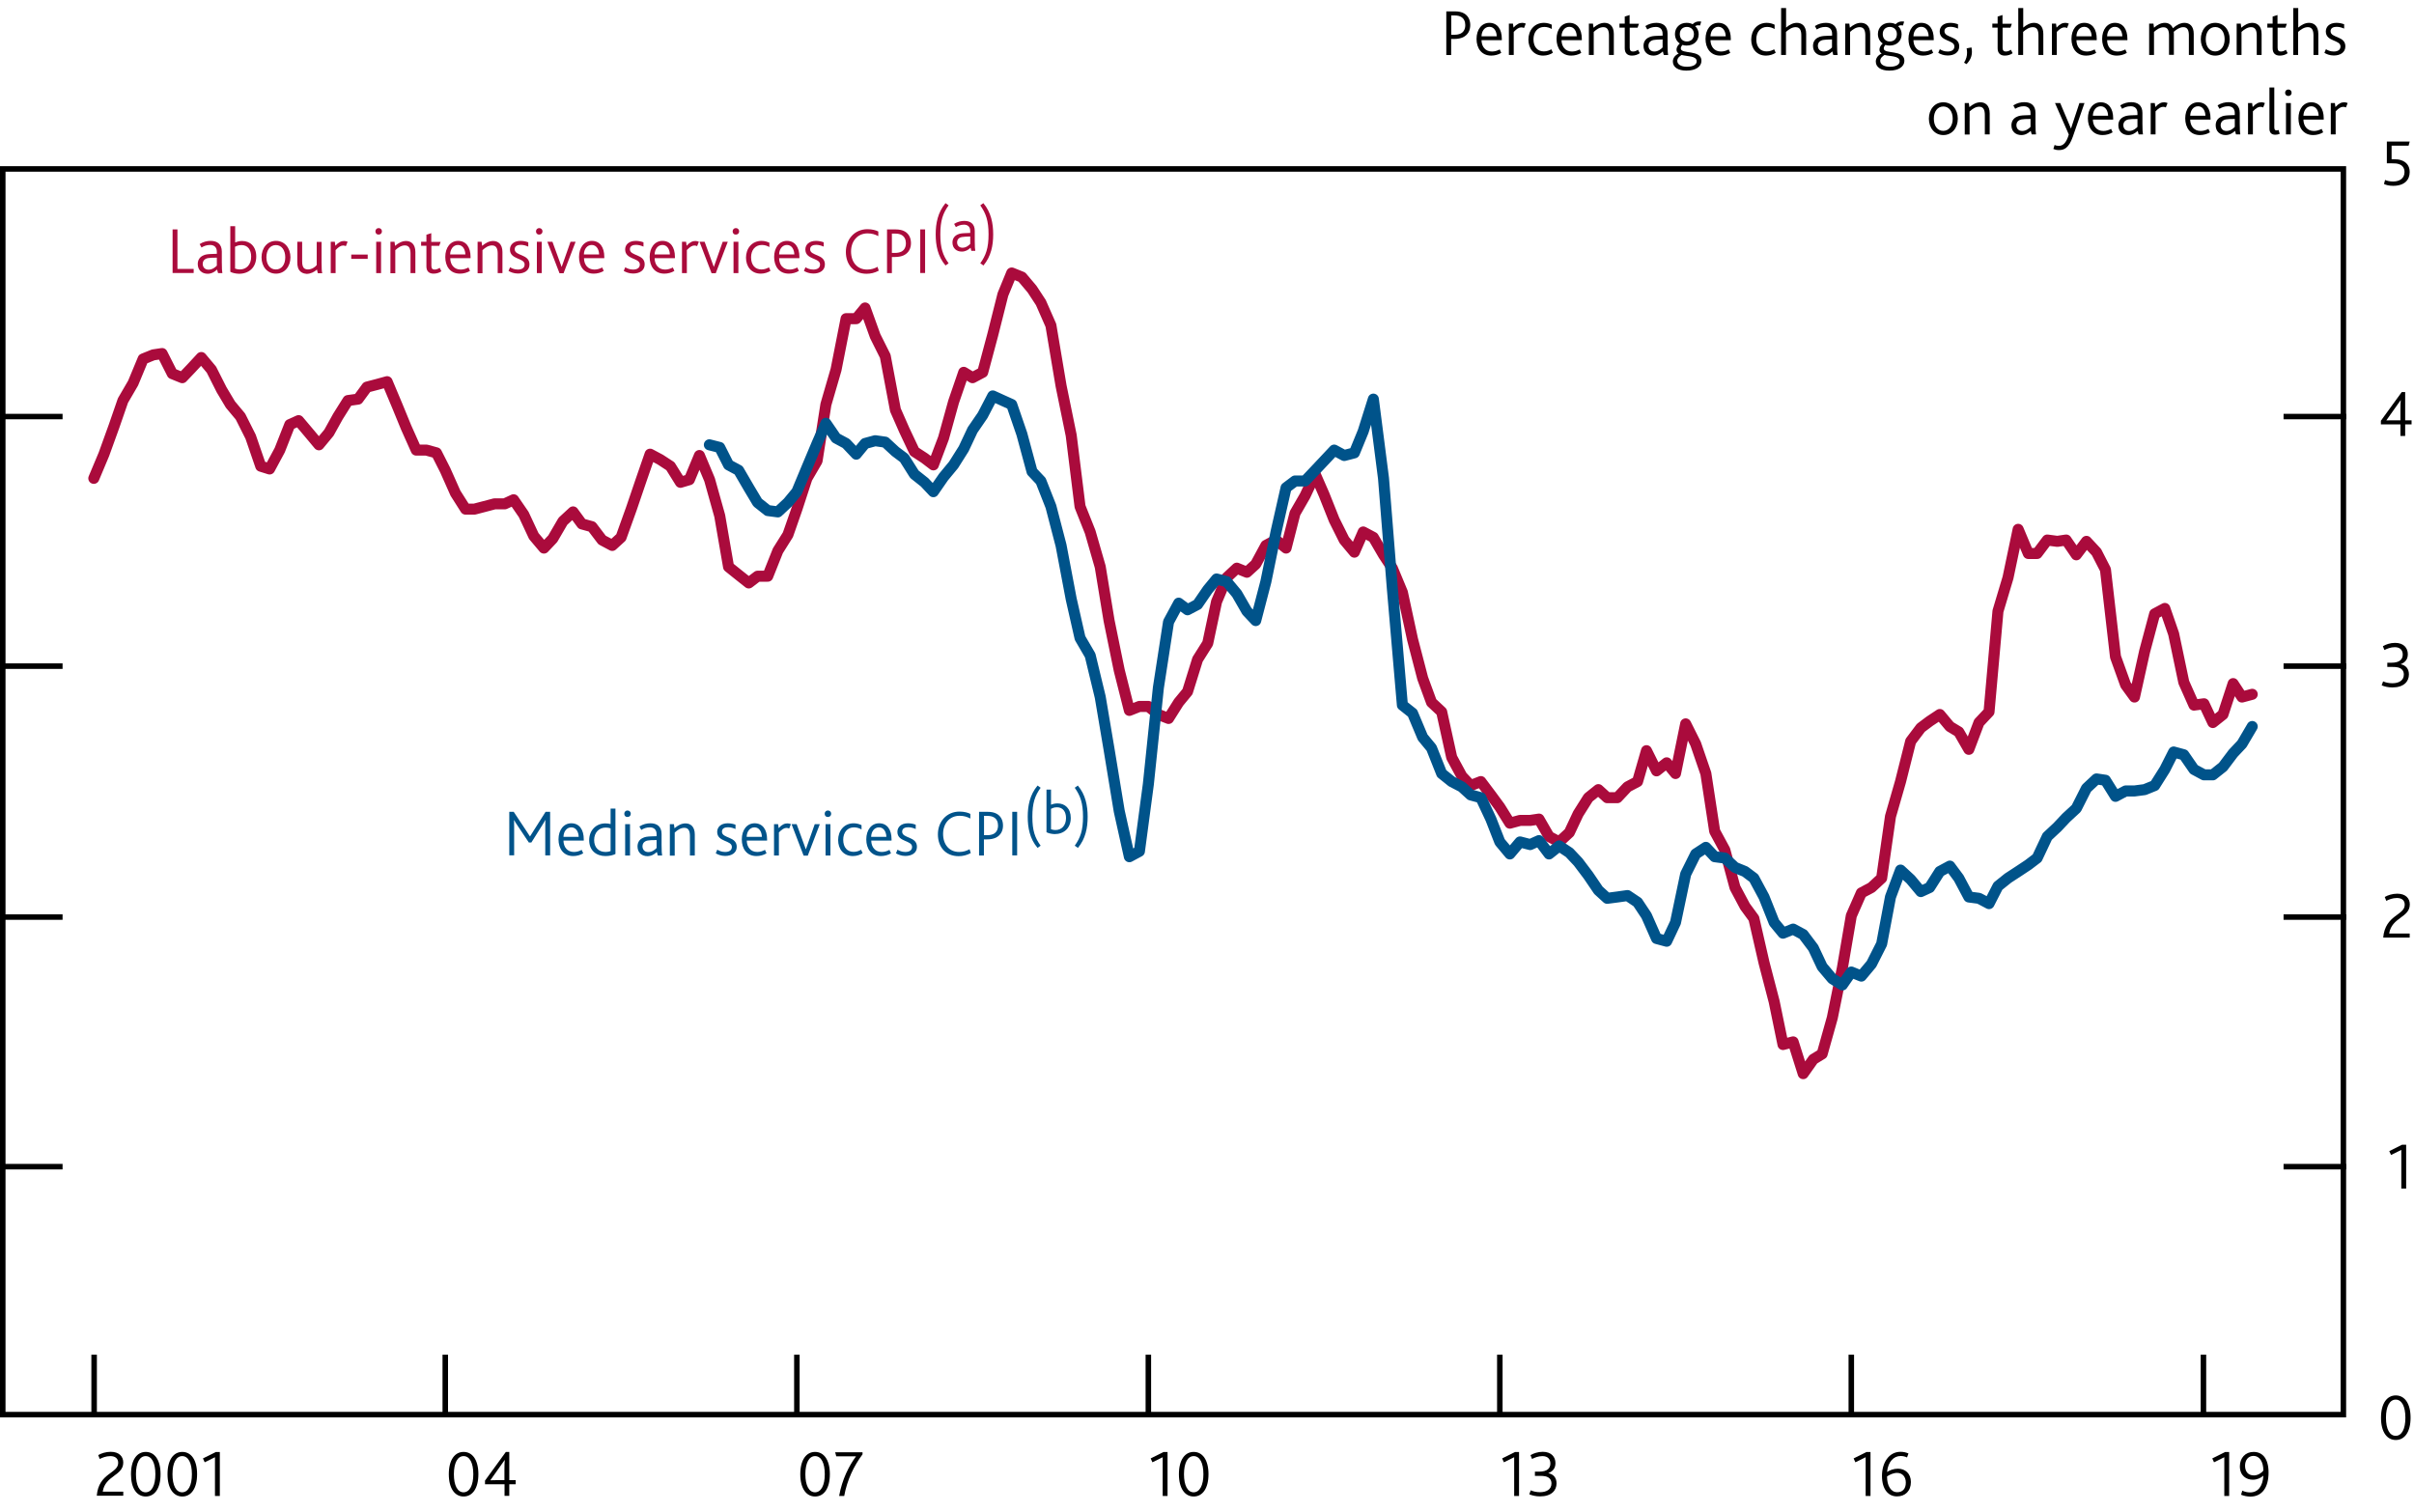 <?xml version="1.0" encoding="utf-8"?>
<!-- Generator: Adobe Illustrator 22.1.0, SVG Export Plug-In . SVG Version: 6.00 Build 0)  -->
<svg version="1.1" xmlns="http://www.w3.org/2000/svg" xmlns:xlink="http://www.w3.org/1999/xlink" x="0px" y="0px"
	 viewBox="0 0 218.75 137" style="enable-background:new 0 0 218.75 137;" xml:space="preserve">
<style type="text/css">
	.st0{display:none;}
	.st1{display:inline;fill-rule:evenodd;clip-rule:evenodd;fill:#F8BFAD;stroke:#F8BFAD;stroke-width:0.01;}
	.st2{display:inline;fill-rule:evenodd;clip-rule:evenodd;fill:#F18670;stroke:#F18670;stroke-width:0.01;}
	.st3{display:inline;fill-rule:evenodd;clip-rule:evenodd;fill:#E94D3F;stroke:#E94D3F;stroke-width:0.01;}
	
		.st4{display:inline;fill-rule:evenodd;clip-rule:evenodd;fill:#FBD9CD;stroke:#FBD9CD;stroke-width:0.01;stroke-linecap:square;stroke-miterlimit:10;}
	
		.st5{display:inline;fill-rule:evenodd;clip-rule:evenodd;fill:#F9C5B4;stroke:#F9C5B4;stroke-width:0.01;stroke-linecap:square;stroke-miterlimit:10;}
	
		.st6{display:inline;fill-rule:evenodd;clip-rule:evenodd;fill:#F8BBA8;stroke:#F8BBA8;stroke-width:0.01;stroke-linecap:square;stroke-miterlimit:10;}
	
		.st7{display:inline;fill-rule:evenodd;clip-rule:evenodd;fill:#F6B09B;stroke:#F6B09B;stroke-width:0.01;stroke-linecap:square;stroke-miterlimit:10;}
	
		.st8{display:inline;fill-rule:evenodd;clip-rule:evenodd;fill:#F39A82;stroke:#F39A82;stroke-width:0.01;stroke-linecap:square;stroke-miterlimit:10;}
	
		.st9{display:inline;fill-rule:evenodd;clip-rule:evenodd;fill:#F0836B;stroke:#F0836B;stroke-width:0.01;stroke-linecap:square;stroke-miterlimit:10;}
	
		.st10{display:inline;fill-rule:evenodd;clip-rule:evenodd;fill:#ED6A55;stroke:#ED6A55;stroke-width:0.01;stroke-linecap:square;stroke-miterlimit:10;}
	
		.st11{display:inline;fill-rule:evenodd;clip-rule:evenodd;fill:#EB5D4B;stroke:#EB5D4B;stroke-width:0.01;stroke-linecap:square;stroke-miterlimit:10;}
	
		.st12{display:inline;fill-rule:evenodd;clip-rule:evenodd;fill:#E94D3F;stroke:#E94D3F;stroke-width:0.01;stroke-linecap:square;stroke-miterlimit:10;}
	.st13{display:inline;fill:none;stroke:#E40520;stroke-linecap:round;stroke-linejoin:round;stroke-miterlimit:10;}
	.st14{display:inline;fill-rule:evenodd;clip-rule:evenodd;fill:#ACCEBD;stroke:#ACCEBD;stroke-width:0.01;}
	.st15{display:inline;fill-rule:evenodd;clip-rule:evenodd;fill:#77B39C;stroke:#77B39C;stroke-width:0.01;}
	.st16{display:inline;fill-rule:evenodd;clip-rule:evenodd;fill:#008D68;stroke:#008D68;stroke-width:0.01;}
	.st17{display:inline;fill-rule:evenodd;clip-rule:evenodd;fill:#CEE1D8;stroke:#CEE1D8;stroke-width:0.01;}
	.st18{display:inline;fill-rule:evenodd;clip-rule:evenodd;fill:#B5D3C4;stroke:#B5D3C4;stroke-width:0.01;}
	.st19{display:inline;fill-rule:evenodd;clip-rule:evenodd;fill:#A7CBBA;stroke:#A7CBBA;stroke-width:0.01;}
	.st20{display:inline;fill-rule:evenodd;clip-rule:evenodd;fill:#9AC4B0;stroke:#9AC4B0;stroke-width:0.01;}
	.st21{display:inline;fill-rule:evenodd;clip-rule:evenodd;fill:#7EB69D;stroke:#7EB69D;stroke-width:0.01;}
	.st22{display:inline;fill-rule:evenodd;clip-rule:evenodd;fill:#5FA88C;stroke:#5FA88C;stroke-width:0.01;}
	.st23{display:inline;fill-rule:evenodd;clip-rule:evenodd;fill:#399B7B;stroke:#399B7B;stroke-width:0.01;}
	.st24{display:inline;fill-rule:evenodd;clip-rule:evenodd;fill:#209472;stroke:#209472;stroke-width:0.01;}
	.st25{display:inline;}
	.st26{display:inline;fill:#00538A;}
	.st27{display:inline;fill:#B50E7D;}
	.st28{display:inline;fill:#F9B000;}
	.st29{display:inline;fill:#7AB929;}
	.st30{display:inline;fill:none;stroke:#000000;}
	.st31{display:inline;fill:#67B9E8;}
	.st32{display:inline;fill:#8894CA;}
	.st33{display:inline;fill:#F18500;}
	.st34{display:inline;fill:#D32E3F;}
	.st35{display:inline;fill:#AA0B3C;}
	.st36{display:inline;fill:#B39F87;}
	.st37{display:inline;fill:#D182AB;}
	.st38{display:inline;fill:#6199CB;}
	.st39{display:inline;fill:#D9CEC1;}
	.st40{display:inline;fill:none;stroke:#000000;stroke-width:0.5;}
	.st41{fill:none;stroke:#000000;stroke-width:0.5;stroke-linecap:square;stroke-miterlimit:10;}
	.st42{fill:none;stroke:#000000;stroke-width:0.5;}
	.st43{display:inline;fill:none;stroke:#000000;stroke-width:0.5;stroke-miterlimit:10;}
	.st44{display:inline;fill:none;stroke:#000000;stroke-width:0.5;stroke-linecap:square;stroke-miterlimit:10;}
	.st45{fill:none;stroke:#000000;stroke-width:0.5;stroke-linejoin:round;stroke-miterlimit:10;}
	.st46{fill:none;stroke:#AA0B3C;stroke-linecap:round;stroke-linejoin:round;stroke-miterlimit:10;}
	.st47{fill:none;stroke:#00538A;stroke-linecap:round;stroke-linejoin:round;stroke-miterlimit:10;}
	.st48{fill:#AA0B3C;}
	.st49{fill:#00538A;}
</style>
<g id="Fan_chart_colours" class="st0">
	<polyline class="st1" points="227.27,19.88 231.7,38.57 236.14,42.44 240.57,45.88 245.01,48.63 249.44,47.98 253.88,50.07 
		258.31,51.46 262.74,53.15 267.18,54.46 271.61,54.96 276.05,55.49 280.48,56.04 284.92,56.36 284.92,64.36 280.48,64.03 
		276.05,63.4 271.61,62.8 267.18,62.25 262.74,60.65 258.31,58.82 253.88,57.27 249.44,55.03 245.01,55.33 240.57,51.72 
		236.14,47.08 231.7,41.78 227.27,19.88 	"/>
	<polyline class="st1" points="227.27,19.88 231.7,36.4 236.14,39.32 240.57,41.94 245.01,44.11 249.44,43.22 253.88,45.21 
		258.31,46.5 262.74,48.09 267.18,49.2 271.61,49.67 276.05,50.16 280.48,50.64 284.92,50.96 284.92,56.36 280.48,56.04 
		276.05,55.49 271.61,54.96 267.18,54.46 262.74,53.15 258.31,51.46 253.88,50.07 249.44,47.98 245.01,48.63 240.57,45.88 
		236.14,42.44 231.7,38.57 227.27,19.88 	"/>
	<polyline class="st1" points="227.27,19.88 231.7,34.68 236.14,36.83 240.57,38.82 245.01,40.51 249.44,39.43 253.88,41.34 
		258.31,42.56 262.74,44.07 267.18,45.02 271.61,45.46 276.05,45.92 280.48,46.36 284.92,46.67 284.92,50.96 280.48,50.64 
		276.05,50.16 271.61,49.67 267.18,49.2 262.74,48.09 258.31,46.5 253.88,45.21 249.44,43.22 245.01,44.11 240.57,41.94 
		236.14,39.32 231.7,36.4 227.27,19.88 	"/>
	<polyline class="st2" points="227.27,19.88 231.7,33.2 236.14,34.69 240.57,36.13 245.01,37.43 249.44,36.18 253.88,38.03 
		258.31,39.18 262.74,40.62 267.18,41.44 271.61,41.85 276.05,42.28 280.48,42.68 284.92,42.99 284.92,46.67 280.48,46.36 
		276.05,45.92 271.61,45.46 267.18,45.02 262.74,44.07 258.31,42.56 253.88,41.34 249.44,39.43 245.01,40.51 240.57,38.82 
		236.14,36.83 231.7,34.68 227.27,19.88 	"/>
	<polyline class="st2" points="227.27,19.88 231.7,31.87 236.14,32.78 240.57,33.73 245.01,34.66 249.44,33.27 253.88,35.05 
		258.31,36.14 262.74,37.53 267.18,38.22 271.61,38.61 276.05,39.02 280.48,39.38 284.92,39.69 284.92,42.99 280.48,42.68 
		276.05,42.28 271.61,41.85 267.18,41.44 262.74,40.62 258.31,39.18 253.88,38.03 249.44,36.18 245.01,37.43 240.57,36.13 
		236.14,34.69 231.7,33.2 227.27,19.88 	"/>
	<polyline class="st2" points="227.27,19.88 231.7,30.64 236.14,31.01 240.57,31.49 245.01,32.09 249.44,30.57 253.88,32.3 
		258.31,33.33 262.74,34.65 267.18,35.23 271.61,35.61 276.05,35.99 280.48,36.32 284.92,36.62 284.92,39.69 280.48,39.38 
		276.05,39.02 271.61,38.61 267.18,38.22 262.74,37.53 258.31,36.14 253.88,35.05 249.44,33.27 245.01,34.66 240.57,33.73 
		236.14,32.78 231.7,31.87 227.27,19.88 	"/>
	<polyline class="st3" points="227.27,19.88 231.7,29.47 236.14,29.32 240.57,29.37 245.01,29.66 249.44,28 253.88,29.68 
		258.31,30.66 262.74,31.93 267.18,32.4 271.61,32.76 276.05,33.12 280.48,33.41 284.92,33.72 284.92,36.62 280.48,36.32 
		276.05,35.99 271.61,35.61 267.18,35.23 262.74,34.65 258.31,33.33 253.88,32.3 249.44,30.57 245.01,32.09 240.57,31.49 
		236.14,31.01 231.7,30.64 227.27,19.88 	"/>
	<polyline class="st3" points="227.27,19.88 231.7,28.34 236.14,27.7 240.57,27.32 245.01,27.3 249.44,25.53 253.88,27.15 
		258.31,28.07 262.74,29.29 267.18,29.66 271.61,30 276.05,30.34 280.48,30.61 284.92,30.91 284.92,33.72 280.48,33.41 
		276.05,33.12 271.61,32.76 267.18,32.4 262.74,31.93 258.31,30.66 253.88,29.68 249.44,28 245.01,29.66 240.57,29.37 236.14,29.32 
		231.7,29.47 227.27,19.88 	"/>
	<polyline class="st3" points="227.27,19.88 231.7,26.12 236.14,24.49 240.57,23.29 245.01,22.66 249.44,20.64 253.88,22.16 
		258.31,22.99 262.74,24.11 267.18,24.27 271.61,24.58 276.05,24.87 280.48,25.08 284.92,25.37 284.92,30.91 280.48,30.61 
		276.05,30.34 271.61,30 267.18,29.66 262.74,29.29 258.31,28.07 253.88,27.15 249.44,25.53 245.01,27.3 240.57,27.32 236.14,27.7 
		231.7,28.34 227.27,19.88 	"/>
	<polyline class="st3" points="227.27,19.88 231.7,24.99 236.14,22.86 240.57,21.24 245.01,20.31 249.44,18.16 253.88,19.63 
		258.31,20.41 262.74,21.47 267.18,21.53 271.61,21.82 276.05,22.09 280.48,22.27 284.92,22.56 284.92,25.37 280.48,25.08 
		276.05,24.87 271.61,24.58 267.18,24.27 262.74,24.11 258.31,22.99 253.88,22.16 249.44,20.64 245.01,22.66 240.57,23.29 
		236.14,24.49 231.7,26.12 227.27,19.88 	"/>
	<polyline class="st3" points="227.27,19.88 231.7,23.82 236.14,21.18 240.57,19.12 245.01,17.87 249.44,15.6 253.88,17.01 
		258.31,17.74 262.74,18.75 267.18,18.7 271.61,18.97 276.05,19.22 280.48,19.37 284.92,19.65 284.92,22.56 280.48,22.27 
		276.05,22.09 271.61,21.82 267.18,21.53 262.74,21.47 258.31,20.41 253.88,19.63 249.44,18.16 245.01,20.31 240.57,21.24 
		236.14,22.86 231.7,24.99 227.27,19.88 	"/>
	<polyline class="st2" points="227.27,19.88 231.7,22.59 236.14,19.4 240.57,16.88 245.01,15.31 249.44,12.9 253.88,14.26 
		258.31,14.92 262.74,15.88 267.18,15.72 271.61,15.97 276.05,16.19 280.48,16.31 284.92,16.59 284.92,19.65 280.48,19.37 
		276.05,19.22 271.61,18.97 267.18,18.7 262.74,18.75 258.31,17.74 253.88,17.01 249.44,15.6 245.01,17.87 240.57,19.12 
		236.14,21.18 231.7,23.82 227.27,19.88 	"/>
	<polyline class="st2" points="227.27,19.88 231.7,21.27 236.14,17.49 240.57,14.47 245.01,12.54 249.44,9.98 253.88,11.28 
		258.31,11.88 262.74,12.78 267.18,12.5 271.61,12.73 276.05,12.92 280.48,13 284.92,13.28 284.92,16.59 280.48,16.31 276.05,16.19 
		271.61,15.97 267.18,15.72 262.74,15.88 258.31,14.92 253.88,14.26 249.44,12.9 245.01,15.31 240.57,16.88 236.14,19.4 
		231.7,22.59 227.27,19.88 	"/>
	<polyline class="st2" points="227.27,19.88 231.7,19.78 236.14,15.36 240.57,11.79 245.01,9.45 249.44,6.74 253.88,7.97 
		258.31,8.5 262.74,9.33 267.18,8.91 271.61,9.12 276.05,9.29 280.48,9.33 284.92,9.6 284.92,13.28 280.48,13 276.05,12.92 
		271.61,12.73 267.18,12.5 262.74,12.78 258.31,11.88 253.88,11.28 249.44,9.98 245.01,12.54 240.57,14.47 236.14,17.49 
		231.7,21.27 227.27,19.88 	"/>
	<polyline class="st1" points="227.27,19.88 231.7,18.06 236.14,12.87 240.57,8.66 245.01,5.86 249.44,2.95 253.88,4.1 258.31,4.56 
		262.74,5.31 267.18,4.73 271.61,4.91 276.05,5.05 280.48,5.04 284.92,5.31 284.92,9.6 280.48,9.33 276.05,9.29 271.61,9.12 
		267.18,8.91 262.74,9.33 258.31,8.5 253.88,7.97 249.44,6.74 245.01,9.45 240.57,11.79 236.14,15.36 231.7,19.78 227.27,19.88 	"/>
	<polyline class="st1" points="227.27,19.88 231.7,15.89 236.14,9.74 240.57,4.72 245.01,1.34 249.44,-1.81 253.88,-0.76 
		258.31,-0.4 262.74,0.25 267.18,-0.53 271.61,-0.38 276.05,-0.29 280.48,-0.35 284.92,-0.09 284.92,5.31 280.48,5.04 276.05,5.05 
		271.61,4.91 267.18,4.73 262.74,5.31 258.31,4.56 253.88,4.1 249.44,2.95 245.01,5.86 240.57,8.66 236.14,12.87 231.7,18.06 
		227.27,19.88 	"/>
	<polyline class="st1" points="227.27,19.88 231.7,12.68 236.14,5.11 240.57,-1.11 245.01,-5.37 249.44,-8.86 253.88,-7.96 
		258.31,-7.75 262.74,-7.25 267.18,-8.32 271.61,-8.22 276.05,-8.2 280.48,-8.34 284.92,-8.09 284.92,-0.09 280.48,-0.35 
		276.05,-0.29 271.61,-0.38 267.18,-0.53 262.74,0.25 258.31,-0.4 253.88,-0.76 249.44,-1.81 245.01,1.34 240.57,4.72 236.14,9.74 
		231.7,15.89 227.27,19.88 	"/>
	<polyline class="st4" points="225.86,95.56 230.93,116.85 236.01,122.17 241.09,127.61 246.16,132.98 251.24,133.7 256.31,136.49 
		261.39,137.8 266.46,138.63 271.54,139.69 276.61,139.84 281.69,140.05 286.77,140.28 291.84,140.29 291.84,149.41 286.77,149.38 
		281.69,149.06 276.61,148.78 271.54,148.57 266.46,147.18 261.39,146.18 256.31,144.7 251.24,141.74 246.16,140.62 241.09,134.26 
		236.01,127.46 230.93,120.51 225.86,95.56 	"/>
	<polyline class="st5" points="225.86,95.56 230.93,114.38 236.01,118.61 241.09,123.13 246.16,127.83 251.24,128.27 256.31,130.96 
		261.39,132.15 266.46,132.87 271.54,133.7 276.61,133.81 281.69,133.97 286.77,134.13 291.84,134.14 291.84,140.29 286.77,140.28 
		281.69,140.05 276.61,139.84 271.54,139.69 266.46,138.63 261.39,137.8 256.31,136.49 251.24,133.7 246.16,132.98 241.09,127.61 
		236.01,122.17 230.93,116.85 225.86,95.56 	"/>
	<polyline class="st6" points="225.86,95.56 230.93,112.41 236.01,115.78 241.09,119.56 246.16,123.73 251.24,123.96 256.31,126.55 
		261.39,127.66 266.46,128.29 271.54,128.94 276.61,129.02 281.69,129.14 286.77,129.25 291.84,129.25 291.84,134.14 286.77,134.13 
		281.69,133.97 276.61,133.81 271.54,133.7 266.46,132.87 261.39,132.15 256.31,130.96 251.24,128.27 246.16,127.83 241.09,123.13 
		236.01,118.61 230.93,114.38 225.86,95.56 	"/>
	<polyline class="st7" points="225.86,95.56 230.93,110.73 236.01,113.35 241.09,116.51 246.16,120.21 251.24,120.26 256.31,122.78 
		261.39,123.81 266.46,124.36 271.54,124.86 276.61,124.91 281.69,125 286.77,125.06 291.84,125.06 291.84,129.25 286.77,129.25 
		281.69,129.14 276.61,129.02 271.54,128.94 266.46,128.29 261.39,127.66 256.31,126.55 251.24,123.96 246.16,123.73 241.09,119.56 
		236.01,115.78 230.93,112.41 225.86,95.56 	"/>
	<polyline class="st8" points="225.86,95.56 230.93,109.22 236.01,111.17 241.09,113.76 246.16,117.06 251.24,116.94 256.31,119.39 
		261.39,120.34 266.46,120.83 271.54,121.19 276.61,121.22 281.69,121.28 286.77,121.3 291.84,121.29 291.84,125.06 286.77,125.06 
		281.69,125 276.61,124.91 271.54,124.86 266.46,124.36 261.39,123.81 256.31,122.78 251.24,120.26 246.16,120.21 241.09,116.51 
		236.01,113.35 230.93,110.73 225.86,95.56 	"/>
	<polyline class="st9" points="225.86,95.56 230.93,107.81 236.01,109.14 241.09,111.22 246.16,114.14 251.24,113.86 256.31,116.24 
		261.39,117.14 266.46,117.56 271.54,117.79 276.61,117.8 281.69,117.83 286.77,117.81 291.84,117.8 291.84,121.29 286.77,121.3 
		281.69,121.28 276.61,121.22 271.54,121.19 266.46,120.83 261.39,120.34 256.31,119.39 251.24,116.94 246.16,117.06 241.09,113.76 
		236.01,111.17 230.93,109.22 225.86,95.56 	"/>
	<polyline class="st10" points="225.86,95.56 230.93,106.48 236.01,107.23 241.09,108.8 246.16,111.36 251.24,110.94 256.31,113.26 
		261.39,114.1 266.46,114.45 271.54,114.56 276.61,114.55 281.69,114.56 286.77,114.5 291.84,114.49 291.84,117.8 286.77,117.81 
		281.69,117.83 276.61,117.8 271.54,117.79 266.46,117.56 261.39,117.14 256.31,116.24 251.24,113.86 246.16,114.14 241.09,111.22 
		236.01,109.14 230.93,107.81 225.86,95.56 	"/>
	<polyline class="st11" points="225.86,95.56 230.93,105.2 236.01,105.37 241.09,106.47 246.16,108.68 251.24,108.12 256.31,110.38 
		261.39,111.15 266.46,111.45 271.54,111.44 276.61,111.41 281.69,111.39 286.77,111.3 291.84,111.28 291.84,114.49 286.77,114.5 
		281.69,114.56 276.61,114.55 271.54,114.56 266.46,114.45 261.39,114.1 256.31,113.26 251.24,110.94 246.16,111.36 241.09,108.8 
		236.01,107.23 230.93,106.48 225.86,95.56 	"/>
	<polyline class="st12" points="225.86,95.56 230.93,102.67 236.01,101.72 241.09,101.87 246.16,103.39 251.24,102.55 256.31,104.7 
		261.39,105.36 266.46,105.54 271.54,105.29 276.61,105.23 281.69,105.16 286.77,105 291.84,104.98 291.84,111.28 286.77,111.3 
		281.69,111.39 276.61,111.41 271.54,111.44 266.46,111.45 261.39,111.15 256.31,110.38 251.24,108.12 246.16,108.68 241.09,106.47 
		236.01,105.37 230.93,105.2 225.86,95.56 	"/>
	<polyline class="st11" points="225.86,95.56 230.93,101.38 236.01,99.86 241.09,99.53 246.16,100.71 251.24,99.73 256.31,101.82 
		261.39,102.41 266.46,102.54 271.54,102.17 276.61,102.09 281.69,101.99 286.77,101.8 291.84,101.78 291.84,104.98 286.77,105 
		281.69,105.16 276.61,105.23 271.54,105.29 266.46,105.54 261.39,105.36 256.31,104.7 251.24,102.55 246.16,103.39 241.09,101.87 
		236.01,101.72 230.93,102.67 225.86,95.56 	"/>
	<polyline class="st10" points="225.86,95.56 230.93,100.05 236.01,97.95 241.09,97.12 246.16,97.94 251.24,96.81 256.31,98.83 
		261.39,99.37 266.46,99.43 271.54,98.95 276.61,98.84 281.69,98.72 286.77,98.5 291.84,98.46 291.84,101.78 286.77,101.8 
		281.69,101.99 276.61,102.09 271.54,102.17 266.46,102.54 261.39,102.41 256.31,101.82 251.24,99.73 246.16,100.71 241.09,99.53 
		236.01,99.86 230.93,101.38 225.86,95.56 	"/>
	<polyline class="st9" points="225.86,95.56 230.93,98.65 236.01,95.92 241.09,94.57 246.16,95.01 251.24,93.73 256.31,95.7 
		261.39,96.17 266.46,96.16 271.54,95.55 276.61,95.42 281.69,95.27 286.77,95.01 291.84,94.97 291.84,98.46 286.77,98.5 
		281.69,98.72 276.61,98.84 271.54,98.95 266.46,99.43 261.39,99.37 256.31,98.83 251.24,96.81 246.16,97.94 241.09,97.12 
		236.01,97.95 230.93,100.05 225.86,95.56 	"/>
	<polyline class="st8" points="225.86,95.56 230.93,97.14 236.01,93.74 241.09,91.83 246.16,91.86 251.24,90.41 256.31,92.3 
		261.39,92.71 266.46,92.63 271.54,91.88 276.61,91.73 281.69,91.55 286.77,91.25 291.84,91.21 291.84,94.97 286.77,95.01 
		281.69,95.27 276.61,95.42 271.54,95.55 266.46,96.16 261.39,96.17 256.31,95.7 251.24,93.73 246.16,95.01 241.09,94.57 
		236.01,95.92 230.93,98.65 225.86,95.56 	"/>
	<polyline class="st7" points="225.86,95.56 230.93,95.45 236.01,91.31 241.09,88.77 246.16,88.34 251.24,86.71 256.31,88.53 
		261.39,88.85 266.46,88.7 271.54,87.8 276.61,87.62 281.69,87.4 286.77,87.06 291.84,87.01 291.84,91.21 286.77,91.25 
		281.69,91.55 276.61,91.73 271.54,91.88 266.46,92.63 261.39,92.71 256.31,92.3 251.24,90.41 246.16,91.86 241.09,91.83 
		236.01,93.74 230.93,97.14 225.86,95.56 	"/>
	<polyline class="st6" points="225.86,95.56 230.93,93.49 236.01,88.48 241.09,85.2 246.16,84.25 251.24,82.4 256.31,84.13 
		261.39,84.36 266.46,84.12 271.54,83.04 276.61,82.83 281.69,82.57 286.77,82.18 291.84,82.12 291.84,87.01 286.77,87.06 
		281.69,87.4 276.61,87.62 271.54,87.8 266.46,88.7 261.39,88.85 256.31,88.53 251.24,86.71 246.16,88.34 241.09,88.77 
		236.01,91.31 230.93,95.45 225.86,95.56 	"/>
	<polyline class="st5" points="225.86,95.56 230.93,91.02 236.01,84.92 241.09,80.72 246.16,79.09 251.24,76.98 256.31,78.59 
		261.39,78.71 266.46,78.36 271.54,77.04 276.61,76.8 281.69,76.49 286.77,76.04 291.84,75.97 291.84,82.12 286.77,82.18 
		281.69,82.57 276.61,82.83 271.54,83.04 266.46,84.12 261.39,84.36 256.31,84.13 251.24,82.4 246.16,84.25 241.09,85.2 
		236.01,88.48 230.93,93.49 225.86,95.56 	"/>
	<polyline class="st4" points="225.86,95.56 230.93,87.35 236.01,79.64 241.09,74.07 246.16,71.46 251.24,68.94 256.31,70.38 
		261.39,70.34 266.46,69.82 271.54,68.16 276.61,67.86 281.69,67.48 286.77,66.93 291.84,66.85 291.84,75.97 286.77,76.04 
		281.69,76.49 276.61,76.8 271.54,77.04 266.46,78.36 261.39,78.71 256.31,78.59 251.24,76.98 246.16,79.09 241.09,80.72 
		236.01,84.92 230.93,91.02 225.86,95.56 	"/>
	<path class="st13" d="M225.85,95.55"/>
	<polyline class="st14" points="299.26,35.57 304.86,27.03 310.46,22.17 316.07,21.32 321.67,22.55 327.27,25.04 332.87,27.95 
		338.48,29.53 344.08,30.66 349.68,31.36 355.29,32.13 360.89,32.53 366.49,32.32 372.09,31.59 372.09,37.57 366.49,38.19 
		360.89,38.29 355.29,37.78 349.68,36.9 344.08,36.04 338.48,34.75 332.87,33.03 327.27,29.97 321.67,27.3 316.07,25.91 
		310.46,26.59 304.86,31.28 299.26,39.66 	"/>
	<polyline class="st14" points="299.26,32.81 304.86,24.15 310.46,19.19 316.07,18.23 321.67,19.34 327.27,21.73 332.87,24.54 
		338.48,26 344.08,27.03 349.68,27.62 355.29,28.32 360.89,28.65 366.49,28.35 372.09,27.55 372.09,31.59 366.49,32.32 
		360.89,32.53 355.29,32.13 349.68,31.36 344.08,30.66 338.48,29.53 332.87,27.95 327.27,25.04 321.67,22.55 316.07,21.32 
		310.46,22.17 304.86,27.03 299.26,35.57 	"/>
	<polyline class="st14" points="299.26,30.62 304.86,21.88 310.46,16.83 316.07,15.78 321.67,16.79 327.27,19.09 332.87,21.82 
		338.48,23.2 344.08,24.15 349.68,24.65 355.29,25.29 360.89,25.55 366.49,25.2 372.09,24.34 372.09,27.55 366.49,28.35 
		360.89,28.65 355.29,28.32 349.68,27.62 344.08,27.03 338.48,26 332.87,24.54 327.27,21.73 321.67,19.34 316.07,18.23 
		310.46,19.19 304.86,24.15 299.26,32.81 	"/>
	<polyline class="st15" points="299.26,28.74 304.86,19.92 310.46,14.79 316.07,13.67 321.67,14.61 327.27,16.83 332.87,19.48 
		338.48,20.8 344.08,21.67 349.68,22.1 355.29,22.69 360.89,22.9 366.49,22.5 372.09,21.59 372.09,24.34 366.49,25.2 360.89,25.55 
		355.29,25.29 349.68,24.65 344.08,24.15 338.48,23.2 332.87,21.82 327.27,19.09 321.67,16.79 316.07,15.78 310.46,16.83 
		304.86,21.88 299.26,30.62 	"/>
	<polyline class="st15" points="299.26,27.05 304.86,18.16 310.46,12.97 316.07,11.77 321.67,12.65 327.27,14.79 332.87,17.39 
		338.48,18.64 344.08,19.44 349.68,19.82 355.29,20.36 360.89,20.52 366.49,20.08 372.09,19.11 372.09,21.59 366.49,22.5 
		360.89,22.9 355.29,22.69 349.68,22.1 344.08,21.67 338.48,20.8 332.87,19.48 327.27,16.83 321.67,14.61 316.07,13.67 
		310.46,14.79 304.86,19.92 299.26,28.74 	"/>
	<polyline class="st15" points="299.26,25.49 304.86,16.54 310.46,11.28 316.07,10.02 321.67,10.83 327.27,12.91 332.87,15.44 
		338.48,16.64 344.08,17.39 349.68,17.7 355.29,18.2 360.89,18.32 366.49,17.83 372.09,16.82 372.09,19.11 366.49,20.08 
		360.89,20.52 355.29,20.36 349.68,19.82 344.08,19.44 338.48,18.64 332.87,17.39 327.27,14.79 321.67,12.65 316.07,11.77 
		310.46,12.97 304.86,18.16 299.26,27.05 	"/>
	<polyline class="st16" points="299.26,24 304.86,14.99 310.46,9.67 316.07,8.36 321.67,9.1 327.27,11.13 332.87,13.6 338.48,14.74 
		344.08,15.43 349.68,15.69 355.29,16.15 360.89,16.22 366.49,15.7 372.09,14.65 372.09,16.82 366.49,17.83 360.89,18.32 
		355.29,18.2 349.68,17.7 344.08,17.39 338.48,16.64 332.87,15.44 327.27,12.91 321.67,10.83 316.07,10.02 310.46,11.28 
		304.86,16.54 299.26,25.49 	"/>
	<polyline class="st16" points="299.26,22.57 304.86,13.5 310.46,8.12 316.07,6.74 321.67,7.43 327.27,9.39 332.87,11.82 
		338.48,12.91 344.08,13.55 349.68,13.74 355.29,14.16 360.89,14.2 366.49,13.63 372.09,12.54 372.09,14.65 366.49,15.7 
		360.89,16.22 355.29,16.15 349.68,15.69 344.08,15.43 338.48,14.74 332.87,13.6 327.27,11.13 321.67,9.1 316.07,8.36 310.46,9.67 
		304.86,14.99 299.26,24 	"/>
	<polyline class="st16" points="299.26,19.74 304.86,10.59 310.46,5.14 316.07,3.68 321.67,4.29 327.27,6.17 332.87,8.54 
		338.48,9.56 344.08,10.14 349.68,10.27 355.29,10.61 360.89,10.58 366.49,9.93 372.09,8.76 372.09,12.54 366.49,13.63 360.89,14.2 
		355.29,14.16 349.68,13.74 344.08,13.55 338.48,12.91 332.87,11.82 327.27,9.39 321.67,7.43 316.07,6.74 310.46,8.12 304.86,13.5 
		299.26,22.57 	"/>
	<polyline class="st16" points="299.26,18.3 304.86,9.14 310.46,3.66 316.07,2.18 321.67,2.77 327.27,4.63 332.87,6.99 338.48,8 
		344.08,8.57 349.68,8.69 355.29,8.99 360.89,8.92 366.49,8.23 372.09,7.02 372.09,8.76 366.49,9.93 360.89,10.58 355.29,10.61 
		349.68,10.27 344.08,10.14 338.48,9.56 332.87,8.54 327.27,6.17 321.67,4.29 316.07,3.68 310.46,5.14 304.86,10.59 299.26,19.74 	
		"/>
	<polyline class="st16" points="299.26,16.82 304.86,7.63 310.46,2.13 316.07,0.63 321.67,1.19 327.27,3.03 332.87,5.38 
		338.48,6.39 344.08,6.95 349.68,7.06 355.29,7.32 360.89,7.2 366.49,6.47 372.09,5.23 372.09,7.02 366.49,8.23 360.89,8.92 
		355.29,8.99 349.68,8.69 344.08,8.57 338.48,8 332.87,6.99 327.27,4.63 321.67,2.77 316.07,2.18 310.46,3.66 304.86,9.14 
		299.26,18.3 	"/>
	<polyline class="st15" points="299.26,15.25 304.86,6.04 310.46,0.53 316.07,-1 321.67,-0.46 327.27,1.35 332.87,3.69 338.48,4.69 
		344.08,5.23 349.68,5.34 355.29,5.55 360.89,5.39 366.49,4.62 372.09,3.34 372.09,5.23 366.49,6.47 360.89,7.2 355.29,7.32 
		349.68,7.06 344.08,6.95 338.48,6.39 332.87,5.38 327.27,3.03 321.67,1.19 316.07,0.63 310.46,2.13 304.86,7.63 299.26,16.82 	"/>
	<polyline class="st15" points="299.26,13.56 304.86,4.33 310.46,-1.21 316.07,-2.76 321.67,-2.26 327.27,-0.47 332.87,1.86 
		338.48,2.86 344.08,3.39 349.68,3.48 355.29,3.66 360.89,3.45 366.49,2.63 372.09,1.29 372.09,3.34 366.49,4.62 360.89,5.39 
		355.29,5.55 349.68,5.34 344.08,5.23 338.48,4.69 332.87,3.69 327.27,1.35 321.67,-0.46 316.07,-1 310.46,0.53 304.86,6.04 
		299.26,15.25 	"/>
	<polyline class="st15" points="299.26,11.68 304.86,2.42 310.46,-3.15 316.07,-4.73 321.67,-4.25 327.27,-2.49 332.87,-0.17 
		338.48,0.81 344.08,1.33 349.68,1.42 355.29,1.53 360.89,1.28 366.49,0.41 372.09,-0.98 372.09,1.29 366.49,2.63 360.89,3.45 
		355.29,3.66 349.68,3.48 344.08,3.39 338.48,2.86 332.87,1.86 327.27,-0.47 321.67,-2.26 316.07,-2.76 310.46,-1.21 304.86,4.33 
		299.26,13.56 	"/>
	<polyline class="st14" points="299.26,9.48 304.86,0.2 310.46,-5.41 316.07,-7.02 321.67,-6.57 327.27,-4.85 332.87,-2.54 
		338.48,-1.58 344.08,-1.06 349.68,-1 355.29,-0.94 360.89,-1.25 366.49,-2.18 372.09,-3.63 372.09,-0.98 366.49,0.41 360.89,1.28 
		355.29,1.53 349.68,1.42 344.08,1.33 338.48,0.81 332.87,-0.17 327.27,-2.49 321.67,-4.25 316.07,-4.73 310.46,-3.15 304.86,2.42 
		299.26,11.68 	"/>
	<polyline class="st14" points="299.26,6.73 304.86,-2.6 310.46,-8.25 316.07,-9.9 321.67,-9.5 327.27,-7.82 332.87,-5.52 
		338.48,-4.57 344.08,-4.07 349.68,-4.02 355.29,-4.04 360.89,-4.43 366.49,-5.44 372.09,-6.96 372.09,-3.63 366.49,-2.18 
		360.89,-1.25 355.29,-0.94 349.68,-1 344.08,-1.06 338.48,-1.58 332.87,-2.54 327.27,-4.85 321.67,-6.57 316.07,-7.02 
		310.46,-5.41 304.86,0.2 299.26,9.48 	"/>
	<polyline class="st14" points="299.26,2.64 304.86,-6.75 310.46,-12.45 316.07,-14.17 321.67,-13.83 327.27,-12.22 332.87,-9.94 
		338.48,-9.01 344.08,-8.54 349.68,-8.52 355.29,-8.65 360.89,-9.16 366.49,-10.28 372.09,-11.91 372.09,-6.96 366.49,-5.44 
		360.89,-4.43 355.29,-4.04 349.68,-4.02 344.08,-4.07 338.48,-4.57 332.87,-5.52 327.27,-7.82 321.67,-9.5 316.07,-9.9 
		310.46,-8.25 304.86,-2.6 299.26,6.73 	"/>
	<polyline class="st17" points="313.37,135.75 319.86,134.59 326.36,131.57 332.85,129.05 339.35,126.44 345.85,125.65 
		352.34,122.22 358.84,120.08 365.34,116.41 371.83,114.48 371.83,122.49 365.34,123.78 358.84,127.08 352.34,129.2 345.85,132.51 
		339.35,132.93 332.85,135.79 326.36,137.48 319.86,141.05 313.37,141.15 	"/>
	<polyline class="st18" points="313.37,131.99 319.86,130.44 326.36,127.48 332.85,125 339.35,122.23 345.85,120.76 352.34,117.37 
		358.84,114.85 365.34,111.09 371.83,109.02 371.83,114.48 365.34,116.41 358.84,120.08 352.34,122.22 345.85,125.65 339.35,126.44 
		332.85,129.05 326.36,131.57 319.86,134.59 313.37,135.75 	"/>
	<polyline class="st19" points="313.37,128.92 319.86,127.17 326.36,124.31 332.85,121.65 339.35,118.66 345.85,116.71 
		352.34,113.67 358.84,110.87 365.34,107.14 371.83,104.54 371.83,109.02 365.34,111.09 358.84,114.85 352.34,117.37 345.85,120.76 
		339.35,122.23 332.85,125 326.36,127.48 319.86,130.44 313.37,131.99 	"/>
	<polyline class="st20" points="313.37,126.19 319.86,124.21 326.36,121.43 332.85,118.81 339.35,115.71 345.85,113.52 
		352.34,110.51 358.84,107.58 365.34,103.55 371.83,100.75 371.83,104.54 365.34,107.14 358.84,110.87 352.34,113.67 345.85,116.71 
		339.35,118.66 332.85,121.65 326.36,124.31 319.86,127.17 313.37,128.92 	"/>
	<polyline class="st21" points="313.37,123.93 319.86,121.6 326.36,118.9 332.85,116.21 339.35,113.05 345.85,110.54 352.34,107.57 
		358.84,104.54 365.34,100.37 371.83,97.33 371.83,100.75 365.34,103.55 358.84,107.58 352.34,110.51 345.85,113.52 339.35,115.71 
		332.85,118.81 326.36,121.43 319.86,124.21 313.37,126.19 	"/>
	<polyline class="st22" points="313.37,121.75 319.86,119.29 326.36,116.43 332.85,113.7 339.35,110.48 345.85,107.67 
		352.34,104.86 358.84,101.71 365.34,97.5 371.83,94.21 371.83,97.33 365.34,100.37 358.84,104.54 352.34,107.57 345.85,110.54 
		339.35,113.05 332.85,116.21 326.36,118.9 319.86,121.6 313.37,123.93 	"/>
	<polyline class="st23" points="313.37,119.8 319.86,116.96 326.36,114.25 332.85,111.43 339.35,108 345.85,105.1 352.34,102.12 
		358.84,99.13 365.34,94.81 371.83,91.13 371.83,94.21 365.34,97.5 358.84,101.71 352.34,104.86 345.85,107.67 339.35,110.48 
		332.85,113.7 326.36,116.43 319.86,119.29 313.37,121.75 	"/>
	<polyline class="st24" points="313.37,117.92 319.86,114.8 326.36,112.1 332.85,109.3 339.35,105.67 345.85,102.63 352.34,99.55 
		358.84,96.47 365.34,92.1 371.83,88.2 371.83,91.13 365.34,94.81 358.84,99.13 352.34,102.12 345.85,105.1 339.35,108 
		332.85,111.43 326.36,114.25 319.86,116.96 313.37,119.8 	"/>
	<polyline class="st16" points="313.37,114.08 319.86,110.69 326.36,107.69 332.85,104.78 339.35,101.12 345.85,97.54 352.34,94.43 
		358.84,91.28 365.34,86.62 371.83,82.44 371.83,88.2 365.34,92.1 358.84,96.47 352.34,99.55 345.85,102.63 339.35,105.67 
		332.85,109.3 326.36,112.1 319.86,114.8 313.37,117.92 	"/>
	<polyline class="st24" points="313.37,112.09 319.86,108.48 326.36,105.5 332.85,102.43 339.35,98.67 345.85,94.98 352.34,91.78 
		358.84,88.54 365.34,83.87 371.83,79.53 371.83,82.44 365.34,86.62 358.84,91.28 352.34,94.43 345.85,97.54 339.35,101.12 
		332.85,104.78 326.36,107.69 319.86,110.69 313.37,114.08 	"/>
	<polyline class="st23" points="313.37,110.07 319.86,106.18 326.36,103.08 332.85,100.02 339.35,96.37 345.85,92.34 352.34,89 
		358.84,85.65 365.34,81.09 371.83,76.4 371.83,79.53 365.34,83.87 358.84,88.54 352.34,91.78 345.85,94.98 339.35,98.67 
		332.85,102.43 326.36,105.5 319.86,108.48 313.37,112.09 	"/>
	<polyline class="st22" points="313.37,107.79 319.86,103.8 326.36,100.59 332.85,97.4 339.35,93.76 345.85,89.58 352.34,86.25 
		358.84,82.71 365.34,77.96 371.83,73.1 371.83,76.4 365.34,81.09 358.84,85.65 352.34,89 345.85,92.34 339.35,96.37 332.85,100.02 
		326.36,103.08 319.86,106.18 313.37,110.07 	"/>
	<polyline class="st21" points="313.37,105.48 319.86,101.37 326.36,97.94 332.85,94.63 339.35,90.84 345.85,86.6 352.34,83.04 
		358.84,79.36 365.34,74.63 371.83,69.5 371.83,73.1 365.34,77.96 358.84,82.71 352.34,86.25 345.85,89.58 339.35,93.76 
		332.85,97.4 326.36,100.59 319.86,103.8 313.37,107.79 	"/>
	<polyline class="st20" points="313.37,102.93 319.86,98.53 326.36,95.07 332.85,91.57 339.35,87.68 345.85,83.32 352.34,79.59 
		358.84,75.75 365.34,70.99 371.83,65.56 371.83,69.5 365.34,74.63 358.84,79.36 352.34,83.04 345.85,86.6 339.35,90.84 
		332.85,94.63 326.36,97.94 319.86,101.37 313.37,105.48 	"/>
	<polyline class="st19" points="313.37,99.86 319.86,95.36 326.36,91.75 332.85,88.06 339.35,84.04 345.85,79.6 352.34,75.68 
		358.84,71.43 365.34,66.87 371.83,60.98 371.83,65.56 365.34,70.99 358.84,75.75 352.34,79.59 345.85,83.32 339.35,87.68 
		332.85,91.57 326.36,95.07 319.86,98.53 313.37,102.93 	"/>
	<polyline class="st18" points="313.37,96.09 319.86,91.28 326.36,87.48 332.85,83.39 339.35,79.45 345.85,74.43 352.34,70.57 
		358.84,66.03 365.34,61.58 371.83,55.38 371.83,60.98 365.34,66.87 358.84,71.43 352.34,75.68 345.85,79.6 339.35,84.04 
		332.85,88.06 326.36,91.75 319.86,95.36 313.37,99.86 	"/>
	<polyline class="st17" points="313.37,90.16 319.86,85.08 326.36,81.07 332.85,76.83 339.35,72.78 345.85,67.14 352.34,62.76 
		358.84,58.14 365.34,53.76 371.83,47.06 371.83,55.38 365.34,61.58 358.84,66.03 352.34,70.57 345.85,74.43 339.35,79.45 
		332.85,83.39 326.36,87.48 319.86,91.28 313.37,96.09 	"/>
	<g class="st25">
	</g>
</g>
<g id="Plus_x2F_minus" class="st0">
	<g class="st25">
		<path d="M223.59,44.7h-1.62v-0.5h1.62v-1.73h0.55v1.73h1.61v0.5h-1.61v1.77h-0.55V44.7z"/>
	</g>
	<g class="st25">
		<path d="M222.36,67.82h3.6v0.47h-3.6V67.82z"/>
	</g>
</g>
<g id="FSR_colours" class="st0">
	<rect x="0" y="-44.47" class="st26" width="7.09" height="7.09"/>
	<rect x="0" y="-34.91" class="st27" width="7.09" height="7.09"/>
	<rect x="0" y="-25.35" class="st28" width="7.09" height="7.09"/>
	<rect x="0" y="-15.78" class="st29" width="7.09" height="7.09"/>
	<line class="st30" x1="42.52" y1="-11.28" x2="49.61" y2="-11.28"/>
	<rect x="42.52" y="-44.47" class="st31" width="7.09" height="7.09"/>
	<rect x="0" y="-6.22" class="st32" width="7.09" height="7.09"/>
	<rect x="42.52" y="-25.35" class="st33" width="7.09" height="7.09"/>
	<rect x="42.52" y="-34.91" class="st34" width="7.09" height="7.09"/>
</g>
<g id="IR_colours" class="st0">
	<rect x="0" y="-25.35" class="st35" width="7.09" height="7.09"/>
	<rect x="0" y="-15.6" class="st26" width="7.09" height="7.09"/>
	<rect x="0" y="-6.39" class="st36" width="7.09" height="7.09"/>
	<rect x="42.52" y="-25.35" class="st37" width="7.09" height="7.09"/>
	<rect x="42.52" y="-15.6" class="st38" width="7.09" height="7.09"/>
	<rect x="42.52" y="-6.39" class="st39" width="7.09" height="7.09"/>
</g>
<g id="Ziggurat_Box" class="st0">
	<path class="st40" d="M178.12,128.19"/>
	<path class="st40" d="M186.78,128.19"/>
	<path class="st40" d="M22.71,128.2c-0.02,0,166.73,0,166.76,0l0.01,0.15c0,0,2.13,3.34,2.13,3.34l1.8-6.68l2.62,6.68l2.18-6.68
		c0,0,0.88,2.38,1.15,3.13l0.08,0.04c0,0,12.54,0,12.54,0V14.82H0v113.38c0,0,12.68,0,12.68,0l0.07,0.16c0,0,2.13,3.34,2.13,3.34
		l1.8-6.68l2.62,6.68l2.18-6.68c0,0,0.89,2.42,1.16,3.15L22.71,128.2z"/>
</g>
<g id="Squiggle" class="st0">
	<g class="st25">
		<line class="st41" x1="0.38" y1="122.54" x2="5.85" y2="122.54"/>
		<polyline class="st42" points="5.85,122.48 5.85,123.72 4.86,124.47 6.84,125.11 4.86,126.04 6.84,126.81 5.68,127.28 
			5.66,128.36 		"/>
		<line class="st41" x1="0" y1="128.44" x2="212.25" y2="128.44"/>
	</g>
	<g class="st25">
		<polyline class="st42" points="206.3,122.41 206.3,123.65 205.31,124.4 207.29,125.04 205.31,125.97 207.29,126.74 206.14,127.21 
			206.12,128.29 		"/>
	</g>
	<line class="st43" x1="0" y1="14.6" x2="212.6" y2="14.6"/>
	<line class="st44" x1="0.25" y1="14.85" x2="0.25" y2="122.38"/>
	<line class="st44" x1="212.25" y1="14.85" x2="212.25" y2="122.38"/>
	<line class="st44" x1="206.38" y1="122.54" x2="211.85" y2="122.54"/>
</g>
<g id="Layer_1">
	<line class="st45" x1="0" y1="37.75" x2="5.67" y2="37.75"/>
	<line class="st45" x1="0" y1="60.37" x2="5.67" y2="60.37"/>
	<line class="st45" x1="0" y1="83.11" x2="5.67" y2="83.11"/>
	<line class="st45" x1="0" y1="105.73" x2="5.67" y2="105.73"/>
	<line class="st45" x1="206.93" y1="37.75" x2="212.6" y2="37.75"/>
	<line class="st45" x1="206.93" y1="60.37" x2="212.6" y2="60.37"/>
	<line class="st45" x1="206.93" y1="83.11" x2="212.6" y2="83.11"/>
	<line class="st45" x1="206.93" y1="105.73" x2="212.6" y2="105.73"/>
	<line class="st45" x1="199.67" y1="122.77" x2="199.67" y2="128.44"/>
	<line class="st45" x1="167.76" y1="122.77" x2="167.76" y2="128.44"/>
	<line class="st45" x1="135.91" y1="122.77" x2="135.91" y2="128.44"/>
	<line class="st45" x1="104.06" y1="122.77" x2="104.06" y2="128.44"/>
	<line class="st45" x1="72.21" y1="122.77" x2="72.21" y2="128.44"/>
	<line class="st45" x1="40.35" y1="122.77" x2="40.35" y2="128.44"/>
	<line class="st45" x1="8.53" y1="122.77" x2="8.53" y2="128.44"/>
	<g>
		<polyline class="st46" points="8.5,43.35 9.42,41.16 10.34,38.61 11.14,36.3 12.06,34.72 12.97,32.53 13.89,32.16 14.69,32.04 
			15.61,33.86 16.52,34.23 17.33,33.38 18.24,32.4 19.16,33.5 20.08,35.32 20.88,36.66 21.79,37.75 22.71,39.58 23.63,42.25 
			24.43,42.5 25.35,40.79 26.26,38.48 27.06,38.12 27.98,39.21 28.9,40.31 29.81,39.21 30.62,37.75 31.53,36.3 32.45,36.17 
			33.25,35.08 34.17,34.84 35.08,34.59 36,36.78 36.8,38.73 37.72,40.79 38.64,40.79 39.55,41.04 40.35,42.62 41.27,44.69 
			42.19,46.14 42.99,46.14 43.91,45.9 44.82,45.66 45.74,45.66 46.54,45.29 47.46,46.63 48.37,48.58 49.29,49.67 50.09,48.82 
			51.01,47.24 51.93,46.39 52.73,47.48 53.64,47.73 54.56,48.94 55.48,49.43 56.28,48.7 57.2,46.14 58.11,43.47 58.91,41.16 
			59.83,41.65 60.75,42.25 61.66,43.71 62.47,43.47 63.38,41.28 64.3,43.47 65.22,46.75 66.02,51.37 66.93,52.1 67.85,52.83 
			68.65,52.22 69.57,52.22 70.49,49.91 71.4,48.46 72.21,46.14 73.12,43.35 74.04,41.77 74.84,36.66 75.76,33.5 76.67,28.88 
			77.59,28.88 78.39,27.91 79.31,30.46 80.22,32.28 81.14,37.15 81.94,38.97 82.86,40.92 83.78,41.52 84.58,42.13 85.5,39.7 
			86.41,36.42 87.33,33.74 88.13,34.23 89.05,33.74 89.96,30.34 90.88,26.69 91.68,24.74 92.6,25.11 93.52,26.2 94.32,27.42 
			95.23,29.49 96.15,34.96 97.07,39.46 97.87,45.9 98.79,48.21 99.7,51.37 100.5,56.24 101.42,60.74 102.34,64.38 103.25,64.02 
			104.06,64.02 104.97,64.75 105.89,65.11 106.81,63.65 107.61,62.68 108.52,59.76 109.44,58.3 110.24,54.53 111.16,52.35 
			112.08,51.49 112.99,51.86 113.79,51.13 114.71,49.43 115.63,48.94 116.54,49.67 117.35,46.51 118.26,44.93 119.18,42.98 
			119.98,44.81 120.9,47.12 121.81,48.94 122.73,50.04 123.53,48.21 124.45,48.7 125.37,50.28 126.17,51.49 127.08,53.68 128,57.94 
			128.92,61.47 129.72,63.65 130.64,64.51 131.55,68.64 132.47,70.34 133.27,71.19 134.19,70.83 135.1,72.04 135.91,73.14 
			136.82,74.6 137.74,74.35 138.66,74.35 139.46,74.23 140.37,75.81 141.29,76.3 142.21,75.45 143.01,73.75 143.93,72.29 
			144.84,71.56 145.64,72.29 146.56,72.29 147.48,71.31 148.39,70.83 149.2,68.03 150.11,69.86 151.03,69.13 151.83,70.1 
			152.75,65.6 153.66,67.42 154.58,70.1 155.38,75.33 156.3,77.03 157.22,80.43 158.13,82.14 158.93,83.23 159.85,87.24 
			160.77,90.77 161.57,94.66 162.49,94.42 163.4,97.3 164.32,96 165.12,95.51 166.04,92.23 166.95,87.73 167.76,82.99 168.67,80.92 
			169.59,80.43 170.51,79.58 171.31,73.99 172.22,70.83 173.14,67.18 174.06,65.96 174.86,65.36 175.78,64.75 176.69,65.84 
			177.5,66.33 178.41,67.91 179.33,65.48 180.24,64.51 181.05,55.39 181.96,52.35 182.88,47.97 183.8,50.16 184.6,50.16 
			185.52,48.94 186.43,49.06 187.23,48.94 188.15,50.28 189.07,49.06 189.98,50.04 190.79,51.62 191.7,59.52 192.62,62.07 
			193.42,63.17 194.34,59.03 195.25,55.63 196.17,55.14 196.97,57.45 197.89,61.83 198.81,63.9 199.72,63.78 200.52,65.48 
			201.44,64.75 202.36,61.95 203.16,63.17 204.09,62.92 		"/>
	</g>
	<polyline class="st47" points="64.28,40.31 65.22,40.55 66.02,42.13 66.93,42.62 67.85,44.2 68.65,45.54 69.57,46.27 70.49,46.39 
		71.4,45.54 72.21,44.56 73.12,42.38 74.04,40.19 74.84,38.36 75.76,39.7 76.67,40.19 77.59,41.16 78.39,40.19 79.31,39.94 
		80.22,40.07 81.14,40.92 81.94,41.52 82.86,42.98 83.78,43.71 84.58,44.56 85.5,43.23 86.41,42.13 87.33,40.67 88.13,38.97 
		89.05,37.63 89.96,35.88 90.88,36.3 91.68,36.66 92.6,39.34 93.52,42.74 94.32,43.59 95.23,45.9 96.15,49.43 97.07,54.29 
		97.87,57.82 98.79,59.4 99.7,63.17 100.5,67.91 101.42,73.5 102.34,77.64 103.25,77.15 104.06,71.07 104.97,62.32 105.89,56.36 
		106.81,54.66 107.61,55.26 108.52,54.78 109.44,53.44 110.24,52.47 111.16,52.71 112.08,53.81 112.99,55.39 113.79,56.24 
		114.71,52.71 115.63,48.21 116.54,44.2 117.35,43.59 118.26,43.59 119.18,42.62 119.98,41.77 120.9,40.79 121.81,41.28 
		122.73,41.04 123.53,39.09 124.45,36.17 125.37,43.35 126.17,53.32 127.08,63.9 128,64.63 128.92,66.82 129.72,67.79 130.64,70.1 
		131.55,70.83 132.47,71.31 133.27,72.04 134.19,72.29 135.1,74.23 135.91,76.3 136.82,77.39 137.74,76.3 138.66,76.54 
		139.46,76.18 140.37,77.39 141.29,76.66 142.21,77.27 143.01,78.12 143.93,79.34 144.84,80.68 145.64,81.41 146.56,81.29 
		147.48,81.16 148.39,81.77 149.2,82.99 150.11,85.05 151.03,85.3 151.83,83.6 152.75,79.22 153.66,77.39 154.58,76.79 
		155.38,77.64 156.3,77.76 157.22,78.61 158.13,78.98 158.93,79.58 159.85,81.29 160.77,83.6 161.57,84.57 162.49,84.2 163.4,84.69 
		164.32,85.91 165.12,87.61 166.04,88.7 166.95,89.26 167.76,88.09 168.67,88.46 169.59,87.36 170.51,85.54 171.31,81.29 
		172.22,78.85 173.14,79.7 174.06,80.8 174.86,80.43 175.78,78.98 176.69,78.49 177.5,79.58 178.41,81.29 179.33,81.41 
		180.24,81.89 181.05,80.31 181.96,79.58 182.88,78.98 183.8,78.37 184.6,77.76 185.52,75.81 186.43,74.96 187.23,74.11 
		188.15,73.26 189.07,71.44 189.98,70.59 190.79,70.71 191.7,72.17 192.62,71.68 193.42,71.68 194.34,71.56 195.25,71.19 
		196.17,69.73 196.97,68.15 197.89,68.4 198.81,69.73 199.72,70.22 200.52,70.22 201.44,69.49 202.36,68.27 203.16,67.42 
		204.09,65.84 	"/>
	<g>
		<g>
			<path d="M215.76,128.48c0-1.31,0.55-2.02,1.34-2.02c0.79,0,1.34,0.71,1.34,2.02c0,1.31-0.55,2.02-1.34,2.02
				C216.31,130.5,215.76,129.79,215.76,128.48z M217.97,128.48c0-1.03-0.33-1.64-0.88-1.64c-0.54,0-0.88,0.61-0.88,1.64
				s0.33,1.64,0.88,1.64C217.64,130.12,217.97,129.51,217.97,128.48z"/>
		</g>
	</g>
	<g>
		<g>
			<path d="M217.6,104.21l-0.93,0.46l-0.16-0.35l1.16-0.58h0.37v3.98h-0.44V104.21z"/>
		</g>
	</g>
	<g>
		<g>
			<path d="M217.91,81.99c0-0.44-0.32-0.61-0.71-0.61s-0.73,0.14-0.96,0.26l-0.14-0.35c0.25-0.15,0.68-0.3,1.13-0.3
				c0.77,0,1.14,0.43,1.14,0.97c0,1.21-1.64,1.16-1.87,2.64h1.86v0.37h-2.4C216.14,82.89,217.91,82.97,217.91,81.99z"/>
		</g>
	</g>
	<g>
		<g>
			<path d="M215.95,61.75c0.25,0.11,0.53,0.17,0.85,0.17c0.56,0,1.03-0.24,1.03-0.79c0-0.34-0.19-0.57-0.56-0.65
				c-0.13-0.03-0.3-0.04-0.51-0.04h-0.43v-0.38h0.37c0.79,0,1.03-0.34,1.03-0.74c0-0.39-0.23-0.67-0.72-0.67
				c-0.38,0-0.71,0.14-0.94,0.26l-0.14-0.35c0.28-0.16,0.67-0.3,1.11-0.3c0.78,0,1.15,0.47,1.15,1.02c0,0.46-0.22,0.74-0.64,0.91
				v0.01c0.46,0.09,0.74,0.41,0.74,0.92c0,0.65-0.47,1.18-1.5,1.18c-0.37,0-0.71-0.08-0.97-0.19L215.95,61.75z"/>
		</g>
	</g>
	<g>
		<g>
			<path d="M215.75,38.13l1.89-2.6h0.31v2.56h0.58v0.37h-0.58v1.05h-0.43v-1.05h-1.77V38.13z M216.72,38.09h0.8v-0.95
				c0-0.35,0.01-0.68,0.03-0.89l-1.31,1.85C216.37,38.1,216.56,38.09,216.72,38.09z"/>
		</g>
	</g>
	<g>
		<g>
			<path d="M216.13,16.31c0.18,0.08,0.42,0.14,0.73,0.14c0.58,0,1.03-0.28,1.03-0.86c0-0.38-0.2-0.61-0.49-0.71
				c-0.18-0.07-0.4-0.08-0.68-0.08h-0.43v-1.97h2.07l-0.1,0.37h-1.54v1.23h0.16c0.28,0,0.52,0.02,0.71,0.09
				c0.48,0.16,0.77,0.52,0.77,1.07c0,0.7-0.46,1.25-1.5,1.25c-0.37,0-0.67-0.08-0.83-0.17L216.13,16.31z"/>
		</g>
	</g>
	<g>
		<g>
			<path d="M10.71,132.57c0-0.44-0.32-0.61-0.71-0.61s-0.73,0.14-0.96,0.26l-0.14-0.35c0.25-0.15,0.68-0.3,1.13-0.3
				c0.77,0,1.14,0.43,1.14,0.97c0,1.21-1.64,1.16-1.86,2.64h1.86v0.37h-2.4C8.94,133.47,10.71,133.55,10.71,132.57z"/>
			<path d="M11.87,133.6c0-1.31,0.55-2.02,1.34-2.02c0.79,0,1.34,0.71,1.34,2.02c0,1.31-0.55,2.02-1.34,2.02
				C12.41,135.62,11.87,134.9,11.87,133.6z M14.08,133.6c0-1.03-0.33-1.64-0.88-1.64c-0.54,0-0.88,0.61-0.88,1.64
				s0.33,1.64,0.88,1.64C13.75,135.23,14.08,134.62,14.08,133.6z"/>
			<path d="M15.18,133.6c0-1.31,0.55-2.02,1.34-2.02c0.79,0,1.34,0.71,1.34,2.02c0,1.31-0.55,2.02-1.34,2.02
				C15.73,135.62,15.18,134.9,15.18,133.6z M17.39,133.6c0-1.03-0.33-1.64-0.88-1.64c-0.54,0-0.88,0.61-0.88,1.64
				s0.33,1.64,0.88,1.64C17.06,135.23,17.39,134.62,17.39,133.6z"/>
			<path d="M19.48,132.06l-0.93,0.46l-0.16-0.35l1.16-0.58h0.37v3.98h-0.44V132.06z"/>
		</g>
	</g>
	<g>
		<g>
			<path d="M40.67,133.6c0-1.31,0.55-2.02,1.34-2.02c0.79,0,1.34,0.71,1.34,2.02c0,1.31-0.55,2.02-1.34,2.02
				C41.22,135.62,40.67,134.9,40.67,133.6z M42.89,133.6c0-1.03-0.33-1.64-0.88-1.64c-0.54,0-0.88,0.61-0.88,1.64
				s0.33,1.64,0.88,1.64C42.55,135.23,42.89,134.62,42.89,133.6z"/>
			<path d="M43.95,134.18l1.89-2.6h0.31v2.56h0.58v0.37h-0.58v1.05h-0.43v-1.05h-1.77V134.18z M44.91,134.14h0.8v-0.95
				c0-0.35,0.01-0.68,0.03-0.89l-1.31,1.85C44.57,134.14,44.76,134.14,44.91,134.14z"/>
		</g>
	</g>
	<g>
		<g>
			<path d="M72.52,133.6c0-1.31,0.55-2.02,1.34-2.02c0.79,0,1.34,0.71,1.34,2.02c0,1.31-0.55,2.02-1.34,2.02
				C73.07,135.62,72.52,134.9,72.52,133.6z M74.74,133.6c0-1.03-0.33-1.64-0.88-1.64c-0.54,0-0.88,0.61-0.88,1.64
				s0.33,1.64,0.88,1.64C74.4,135.23,74.74,134.62,74.74,133.6z"/>
			<path d="M77.57,131.98h-1.79l-0.1-0.37h2.48v0.19c-0.78,1.04-1.39,2.3-1.66,3.77h-0.46C76.31,134.06,76.94,132.83,77.57,131.98z"
				/>
		</g>
	</g>
	<g>
		<g>
			<path d="M105.36,132.06l-0.93,0.46l-0.16-0.35l1.16-0.58h0.37v3.98h-0.44V132.06z"/>
			<path d="M106.83,133.6c0-1.31,0.55-2.02,1.34-2.02c0.79,0,1.34,0.71,1.34,2.02c0,1.31-0.55,2.02-1.34,2.02
				C107.38,135.62,106.83,134.9,106.83,133.6z M109.05,133.6c0-1.03-0.33-1.64-0.88-1.64c-0.54,0-0.88,0.61-0.88,1.64
				s0.33,1.64,0.88,1.64C108.71,135.23,109.05,134.62,109.05,133.6z"/>
		</g>
	</g>
	<g>
		<g>
			<path d="M137.21,132.06l-0.93,0.46l-0.16-0.35l1.16-0.58h0.37v3.98h-0.44V132.06z"/>
			<path d="M138.71,135.06c0.25,0.11,0.53,0.17,0.85,0.17c0.56,0,1.03-0.24,1.03-0.79c0-0.34-0.19-0.57-0.56-0.65
				c-0.13-0.03-0.3-0.04-0.51-0.04h-0.43v-0.38h0.37c0.79,0,1.03-0.34,1.03-0.74c0-0.39-0.23-0.67-0.72-0.67
				c-0.38,0-0.71,0.14-0.94,0.26l-0.14-0.35c0.28-0.16,0.67-0.3,1.11-0.3c0.78,0,1.15,0.47,1.15,1.02c0,0.46-0.22,0.74-0.64,0.91
				v0.01c0.46,0.09,0.74,0.41,0.74,0.92c0,0.65-0.47,1.18-1.5,1.18c-0.37,0-0.71-0.08-0.97-0.19L138.71,135.06z"/>
		</g>
	</g>
	<g>
		<g>
			<path d="M169.06,132.06l-0.93,0.46l-0.16-0.35l1.16-0.58h0.37v3.98h-0.44V132.06z"/>
			<path d="M170.54,133.75c0-1.19,0.63-2.18,1.68-2.18c0.23,0,0.47,0.04,0.72,0.15l-0.13,0.36c-0.19-0.09-0.38-0.13-0.58-0.13
				c-0.64,0-1.14,0.53-1.23,1.45c0.25-0.16,0.59-0.3,0.98-0.3c0.66,0,1.18,0.43,1.18,1.21c0,0.81-0.52,1.3-1.25,1.3
				C171.16,135.62,170.54,135.03,170.54,133.75z M172.7,134.36c0-0.55-0.33-0.88-0.79-0.88c-0.34,0-0.68,0.16-0.91,0.32
				c-0.01,0.86,0.36,1.43,0.91,1.43C172.4,135.24,172.7,134.93,172.7,134.36z"/>
		</g>
	</g>
	<g>
		<g>
			<path d="M201.56,132.06l-0.93,0.46l-0.16-0.35l1.16-0.58H202v3.98h-0.44V132.06z"/>
			<path d="M203.08,135.46l0.11-0.37c0.21,0.1,0.44,0.16,0.71,0.16c0.71,0,1.14-0.54,1.2-1.51h-0.01c-0.23,0.2-0.55,0.36-0.95,0.36
				c-0.56,0-1.17-0.34-1.17-1.22c0-0.76,0.51-1.3,1.24-1.3c0.82,0,1.36,0.61,1.36,1.87c0,1.33-0.57,2.18-1.66,2.18
				C203.63,135.62,203.35,135.57,203.08,135.46z M205.1,133.27c0-0.8-0.35-1.33-0.89-1.33c-0.48,0-0.77,0.38-0.77,0.89
				c0,0.53,0.28,0.88,0.8,0.88C204.59,133.71,204.93,133.5,205.1,133.27z"/>
		</g>
	</g>
	<g>
		<g>
			<path d="M131.06,1.03h0.74c0.38,0,0.65,0.06,0.86,0.18c0.36,0.2,0.57,0.57,0.57,1.07c0,0.46-0.2,0.88-0.66,1.1
				c-0.2,0.09-0.46,0.15-0.81,0.15h-0.26v1.46h-0.44V1.03z M131.8,3.15c0.25,0,0.44-0.05,0.58-0.12c0.26-0.14,0.4-0.4,0.4-0.76
				c0-0.33-0.13-0.6-0.38-0.74c-0.14-0.08-0.32-0.13-0.59-0.13h-0.3v1.75H131.8z"/>
			<path d="M133.8,3.53c0-0.86,0.47-1.46,1.16-1.46c0.72,0,1.13,0.56,1.13,1.46v0.11h-1.84c0.01,0.58,0.34,1.03,0.95,1.03
				c0.26,0,0.5-0.08,0.7-0.19l0.14,0.31c-0.25,0.16-0.59,0.25-0.91,0.25C134.24,5.04,133.8,4.35,133.8,3.53z M135.63,3.29
				c-0.01-0.43-0.22-0.86-0.67-0.86c-0.43,0-0.7,0.39-0.71,0.86H135.63z"/>
			<path d="M136.73,2.14h0.37l0.05,0.36c0.31-0.34,0.55-0.43,0.8-0.43c0.11,0,0.23,0.03,0.31,0.07l-0.16,0.4
				c-0.07-0.04-0.14-0.06-0.25-0.06c-0.2,0-0.41,0.13-0.68,0.41v2.09h-0.44V2.14z"/>
			<path d="M138.5,3.59c0-0.83,0.53-1.52,1.41-1.52c0.28,0,0.53,0.08,0.71,0.17v0.39c-0.19-0.11-0.41-0.19-0.68-0.19
				c-0.61,0-0.98,0.47-0.98,1.12c0,0.7,0.37,1.1,0.94,1.1c0.3,0,0.51-0.1,0.68-0.19l0.14,0.31c-0.2,0.14-0.53,0.26-0.88,0.26
				C138.97,5.04,138.5,4.38,138.5,3.59z"/>
			<path d="M141.05,3.53c0-0.86,0.47-1.46,1.16-1.46c0.72,0,1.13,0.56,1.13,1.46v0.11h-1.84c0.01,0.58,0.34,1.03,0.95,1.03
				c0.26,0,0.5-0.08,0.7-0.19l0.14,0.31c-0.25,0.16-0.59,0.25-0.91,0.25C141.49,5.04,141.05,4.35,141.05,3.53z M142.88,3.29
				c-0.01-0.43-0.22-0.86-0.67-0.86c-0.43,0-0.7,0.39-0.71,0.86H142.88z"/>
			<path d="M143.98,2.14h0.37l0.05,0.37c0.31-0.26,0.63-0.44,1-0.44c0.44,0,0.84,0.28,0.84,1v1.91h-0.44V3.21
				c0-0.43-0.11-0.75-0.51-0.75c-0.32,0-0.61,0.19-0.87,0.43v2.09h-0.44V2.14z"/>
			<path d="M147.23,4.38V2.5h-0.48V2.14h0.48V1.5l0.44-0.14v0.79h0.85l-0.13,0.36h-0.71v1.81c0,0.25,0.1,0.35,0.29,0.35
				c0.19,0,0.35-0.08,0.46-0.16l0.16,0.31c-0.17,0.13-0.43,0.22-0.71,0.22C147.46,5.04,147.23,4.8,147.23,4.38z"/>
			<path d="M150.68,4.66c-0.22,0.21-0.5,0.38-0.85,0.38c-0.52,0-0.9-0.33-0.9-0.88c0-0.38,0.19-0.64,0.48-0.77
				c0.19-0.1,0.42-0.13,0.71-0.14l0.54-0.02V3.06c0-0.43-0.26-0.62-0.61-0.62c-0.34,0-0.58,0.11-0.78,0.23l-0.17-0.31
				c0.33-0.21,0.68-0.29,1-0.29c0.59,0,1.01,0.29,1.01,0.97v0.98c0,0.56,0.02,0.82,0.05,0.97h-0.39L150.68,4.66z M150.16,3.59
				c-0.25,0.01-0.41,0.04-0.53,0.11c-0.16,0.09-0.25,0.25-0.25,0.44c0,0.31,0.2,0.53,0.53,0.53c0.35,0,0.62-0.23,0.75-0.37V3.57
				L150.16,3.59z"/>
			<path d="M151.59,5.58c0-0.29,0.17-0.56,0.53-0.73c-0.13-0.07-0.2-0.2-0.2-0.35c0-0.13,0.05-0.34,0.3-0.56
				c-0.26-0.17-0.44-0.47-0.44-0.86c0-0.57,0.43-1.01,1.04-1.01c0.25,0,0.41,0.05,0.53,0.11c0.03,0.01,0.04,0.01,0.06-0.01
				c0.14-0.14,0.32-0.23,0.58-0.23c0.07,0,0.14,0.01,0.17,0.02l-0.11,0.35c-0.05-0.01-0.11-0.02-0.16-0.02
				c-0.1,0-0.19,0.02-0.28,0.08c0.22,0.19,0.32,0.46,0.32,0.73c0,0.61-0.44,1.03-1.1,1.03c-0.14,0-0.26-0.02-0.37-0.06
				c-0.11,0.12-0.15,0.22-0.15,0.32c0,0.56,1.87,0.07,1.87,1.12c0,0.53-0.52,0.89-1.37,0.89C152.08,6.4,151.59,6.1,151.59,5.58z
				 M153.75,5.56c0-0.52-0.85-0.43-1.37-0.58c-0.14,0.1-0.39,0.26-0.39,0.53c0,0.34,0.36,0.54,0.87,0.54
				C153.47,6.05,153.75,5.83,153.75,5.56z M153.5,3.09c0-0.38-0.26-0.65-0.64-0.65s-0.64,0.25-0.64,0.65c0,0.39,0.24,0.67,0.64,0.67
				C153.22,3.76,153.5,3.53,153.5,3.09z"/>
			<path d="M154.55,3.53c0-0.86,0.47-1.46,1.16-1.46c0.72,0,1.13,0.56,1.13,1.46v0.11H155c0.01,0.58,0.34,1.03,0.95,1.03
				c0.26,0,0.5-0.08,0.7-0.19l0.14,0.31c-0.25,0.16-0.59,0.25-0.91,0.25C154.99,5.04,154.55,4.35,154.55,3.53z M156.38,3.29
				c-0.01-0.43-0.22-0.86-0.67-0.86c-0.43,0-0.7,0.39-0.71,0.86H156.38z"/>
			<path d="M158.69,3.59c0-0.83,0.53-1.52,1.41-1.52c0.28,0,0.53,0.08,0.71,0.17v0.39c-0.19-0.11-0.41-0.19-0.68-0.19
				c-0.61,0-0.98,0.47-0.98,1.12c0,0.7,0.37,1.1,0.94,1.1c0.3,0,0.51-0.1,0.68-0.19l0.14,0.31c-0.2,0.14-0.53,0.26-0.88,0.26
				C159.16,5.04,158.69,4.38,158.69,3.59z"/>
			<path d="M161.41,0.73h0.44V2.5c0.3-0.25,0.62-0.43,0.98-0.43c0.44,0,0.84,0.28,0.84,1v1.91h-0.44V3.21
				c0-0.43-0.11-0.75-0.51-0.75c-0.32,0-0.61,0.19-0.88,0.43v2.09h-0.44V0.73z"/>
			<path d="M166.04,4.66c-0.22,0.21-0.5,0.38-0.85,0.38c-0.52,0-0.9-0.33-0.9-0.88c0-0.38,0.19-0.64,0.48-0.77
				c0.19-0.1,0.42-0.13,0.71-0.14l0.54-0.02V3.06c0-0.43-0.26-0.62-0.61-0.62c-0.34,0-0.58,0.11-0.78,0.23l-0.17-0.31
				c0.33-0.21,0.68-0.29,1-0.29c0.59,0,1.01,0.29,1.01,0.97v0.98c0,0.56,0.02,0.82,0.05,0.97h-0.39L166.04,4.66z M165.51,3.59
				c-0.25,0.01-0.41,0.04-0.53,0.11c-0.16,0.09-0.25,0.25-0.25,0.44c0,0.31,0.2,0.53,0.53,0.53c0.35,0,0.62-0.23,0.75-0.37V3.57
				L165.51,3.59z"/>
			<path d="M167.21,2.14h0.37l0.05,0.37c0.31-0.26,0.63-0.44,1-0.44c0.44,0,0.84,0.28,0.84,1v1.91h-0.44V3.21
				c0-0.43-0.11-0.75-0.51-0.75c-0.32,0-0.61,0.19-0.87,0.43v2.09h-0.44V2.14z"/>
			<path d="M169.98,5.58c0-0.29,0.17-0.56,0.53-0.73c-0.13-0.07-0.2-0.2-0.2-0.35c0-0.13,0.05-0.34,0.3-0.56
				c-0.26-0.17-0.44-0.47-0.44-0.86c0-0.57,0.43-1.01,1.04-1.01c0.25,0,0.41,0.05,0.53,0.11c0.03,0.01,0.04,0.01,0.06-0.01
				c0.14-0.14,0.32-0.23,0.58-0.23c0.07,0,0.14,0.01,0.17,0.02l-0.11,0.35c-0.05-0.01-0.11-0.02-0.16-0.02
				c-0.1,0-0.19,0.02-0.28,0.08c0.22,0.19,0.32,0.46,0.32,0.73c0,0.61-0.44,1.03-1.1,1.03c-0.14,0-0.26-0.02-0.37-0.06
				c-0.11,0.12-0.15,0.22-0.15,0.32c0,0.56,1.87,0.07,1.87,1.12c0,0.53-0.52,0.89-1.37,0.89C170.47,6.4,169.98,6.1,169.98,5.58z
				 M172.14,5.56c0-0.52-0.84-0.43-1.37-0.58c-0.14,0.1-0.39,0.26-0.39,0.53c0,0.34,0.36,0.54,0.87,0.54
				C171.86,6.05,172.14,5.83,172.14,5.56z M171.89,3.09c0-0.38-0.26-0.65-0.64-0.65s-0.64,0.25-0.64,0.65
				c0,0.39,0.24,0.67,0.64,0.67C171.61,3.76,171.89,3.53,171.89,3.09z"/>
			<path d="M172.94,3.53c0-0.86,0.47-1.46,1.16-1.46c0.72,0,1.13,0.56,1.13,1.46v0.11h-1.84c0.01,0.58,0.34,1.03,0.95,1.03
				c0.26,0,0.5-0.08,0.7-0.19l0.14,0.31c-0.25,0.16-0.59,0.25-0.91,0.25C173.38,5.04,172.94,4.35,172.94,3.53z M174.77,3.29
				c-0.01-0.43-0.22-0.86-0.67-0.86c-0.43,0-0.7,0.39-0.71,0.86H174.77z"/>
			<path d="M175.78,4.46c0.16,0.1,0.39,0.21,0.71,0.21c0.33,0,0.61-0.13,0.61-0.46c0-0.62-1.33-0.42-1.33-1.36
				c0-0.43,0.33-0.78,0.96-0.78c0.27,0,0.52,0.06,0.7,0.13v0.39c-0.19-0.08-0.41-0.16-0.68-0.16c-0.27,0-0.55,0.09-0.55,0.4
				c0,0.63,1.34,0.41,1.34,1.37c0,0.56-0.47,0.83-1.05,0.83c-0.37,0-0.67-0.13-0.85-0.24L175.78,4.46z"/>
			<path d="M178.25,4.78c0-0.13-0.01-0.26-0.04-0.4l0.44-0.08c0.02,0.13,0.04,0.26,0.04,0.38c0,0.4-0.13,0.76-0.49,1.13l-0.22-0.13
				C178.18,5.35,178.25,5.07,178.25,4.78z"/>
			<path d="M181.02,4.38V2.5h-0.48V2.14h0.48V1.5l0.44-0.14v0.79h0.85l-0.13,0.36h-0.71v1.81c0,0.25,0.1,0.35,0.29,0.35
				c0.19,0,0.35-0.08,0.46-0.16l0.16,0.31c-0.17,0.13-0.43,0.22-0.71,0.22C181.25,5.04,181.02,4.8,181.02,4.38z"/>
			<path d="M182.9,0.73h0.44V2.5c0.3-0.25,0.62-0.43,0.98-0.43c0.44,0,0.84,0.28,0.84,1v1.91h-0.44V3.21c0-0.43-0.11-0.75-0.51-0.75
				c-0.32,0-0.61,0.19-0.88,0.43v2.09h-0.44V0.73z"/>
			<path d="M185.94,2.14h0.37l0.05,0.36c0.31-0.34,0.55-0.43,0.8-0.43c0.11,0,0.23,0.03,0.31,0.07l-0.16,0.4
				c-0.07-0.04-0.14-0.06-0.25-0.06c-0.2,0-0.41,0.13-0.68,0.41v2.09h-0.44V2.14z"/>
			<path d="M187.71,3.53c0-0.86,0.47-1.46,1.16-1.46c0.72,0,1.13,0.56,1.13,1.46v0.11h-1.84c0.01,0.58,0.34,1.03,0.95,1.03
				c0.26,0,0.5-0.08,0.7-0.19l0.14,0.31c-0.25,0.16-0.59,0.25-0.91,0.25C188.15,5.04,187.71,4.35,187.71,3.53z M189.54,3.29
				c-0.01-0.43-0.22-0.86-0.67-0.86c-0.43,0-0.7,0.39-0.71,0.86H189.54z"/>
			<path d="M190.49,3.53c0-0.86,0.47-1.46,1.16-1.46c0.72,0,1.13,0.56,1.13,1.46v0.11h-1.84c0.01,0.58,0.34,1.03,0.95,1.03
				c0.26,0,0.5-0.08,0.7-0.19l0.14,0.31c-0.25,0.16-0.59,0.25-0.91,0.25C190.92,5.04,190.49,4.35,190.49,3.53z M192.32,3.29
				c-0.01-0.43-0.22-0.86-0.67-0.86c-0.43,0-0.7,0.39-0.71,0.86H192.32z"/>
			<path d="M194.77,2.14h0.37l0.05,0.37c0.3-0.26,0.62-0.44,0.98-0.44c0.33,0,0.6,0.16,0.73,0.49c0.33-0.3,0.7-0.49,1.05-0.49
				c0.46,0,0.84,0.29,0.84,1v1.91h-0.44V3.2c0-0.41-0.1-0.74-0.5-0.74c-0.31,0-0.6,0.19-0.87,0.42c0.01,0.06,0.01,0.12,0.01,0.17
				v1.92h-0.44V3.21c0-0.42-0.1-0.74-0.5-0.74c-0.31,0-0.6,0.19-0.86,0.42v2.09h-0.44V2.14z"/>
			<path d="M199.43,3.56c0-0.83,0.51-1.49,1.31-1.49c0.79,0,1.31,0.65,1.31,1.49c0,0.83-0.52,1.48-1.31,1.48
				C199.95,5.04,199.43,4.38,199.43,3.56z M201.59,3.56c0-0.65-0.33-1.11-0.85-1.11c-0.53,0-0.86,0.46-0.86,1.11
				c0,0.65,0.33,1.1,0.85,1.1S201.59,4.2,201.59,3.56z"/>
			<path d="M202.68,2.14h0.37l0.05,0.37c0.31-0.26,0.63-0.44,1-0.44c0.44,0,0.84,0.28,0.84,1v1.91h-0.44V3.21
				c0-0.43-0.11-0.75-0.51-0.75c-0.32,0-0.61,0.19-0.87,0.43v2.09h-0.44V2.14z"/>
			<path d="M205.94,4.38V2.5h-0.48V2.14h0.48V1.5l0.44-0.14v0.79h0.85l-0.13,0.36h-0.71v1.81c0,0.25,0.1,0.35,0.29,0.35
				c0.19,0,0.35-0.08,0.46-0.16l0.16,0.31c-0.17,0.13-0.43,0.22-0.71,0.22C206.16,5.04,205.94,4.8,205.94,4.38z"/>
			<path d="M207.82,0.73h0.44V2.5c0.3-0.25,0.62-0.43,0.98-0.43c0.44,0,0.84,0.28,0.84,1v1.91h-0.44V3.21
				c0-0.43-0.11-0.75-0.51-0.75c-0.32,0-0.61,0.19-0.88,0.43v2.09h-0.44V0.73z"/>
			<path d="M210.77,4.46c0.16,0.1,0.39,0.21,0.71,0.21c0.33,0,0.61-0.13,0.61-0.46c0-0.62-1.33-0.42-1.33-1.36
				c0-0.43,0.33-0.78,0.96-0.78c0.27,0,0.52,0.06,0.7,0.13v0.39c-0.19-0.08-0.41-0.16-0.68-0.16c-0.27,0-0.55,0.09-0.55,0.4
				c0,0.63,1.34,0.41,1.34,1.37c0,0.56-0.47,0.83-1.05,0.83c-0.37,0-0.67-0.13-0.85-0.24L210.77,4.46z"/>
			<path d="M174.79,10.76c0-0.83,0.51-1.49,1.31-1.49c0.79,0,1.31,0.65,1.31,1.49c0,0.83-0.52,1.48-1.31,1.48
				C175.31,12.24,174.79,11.58,174.79,10.76z M176.95,10.76c0-0.65-0.33-1.11-0.85-1.11c-0.53,0-0.86,0.46-0.86,1.11
				c0,0.65,0.33,1.1,0.85,1.1S176.95,11.4,176.95,10.76z"/>
			<path d="M178.04,9.34h0.37l0.05,0.37c0.31-0.26,0.63-0.44,1-0.44c0.44,0,0.84,0.28,0.84,1v1.91h-0.44v-1.76
				c0-0.43-0.11-0.75-0.51-0.75c-0.32,0-0.61,0.19-0.87,0.43v2.09h-0.44V9.34z"/>
			<path d="M184.02,11.86c-0.22,0.21-0.5,0.38-0.85,0.38c-0.52,0-0.9-0.33-0.9-0.88c0-0.38,0.19-0.64,0.48-0.77
				c0.19-0.1,0.42-0.13,0.71-0.14l0.54-0.02v-0.18c0-0.43-0.26-0.62-0.61-0.62c-0.34,0-0.58,0.11-0.78,0.23l-0.17-0.31
				c0.33-0.21,0.68-0.29,1-0.29c0.59,0,1.01,0.29,1.01,0.97v0.98c0,0.56,0.02,0.82,0.05,0.97h-0.39L184.02,11.86z M183.5,10.79
				c-0.25,0.01-0.41,0.04-0.53,0.11c-0.16,0.09-0.25,0.25-0.25,0.44c0,0.31,0.2,0.53,0.53,0.53c0.35,0,0.62-0.23,0.75-0.37v-0.72
				L183.5,10.79z"/>
			<path d="M186.18,13.14c0.11,0.05,0.24,0.08,0.39,0.08c0.37,0,0.68-0.27,0.9-1.03l-1.25-2.85h0.47l0.97,2.3h0.01l0.76-2.3h0.46
				l-1.06,3.06c-0.37,1.04-0.8,1.2-1.26,1.2c-0.21,0-0.36-0.04-0.5-0.1L186.18,13.14z"/>
			<path d="M189.2,10.73c0-0.86,0.47-1.46,1.16-1.46c0.72,0,1.13,0.56,1.13,1.46v0.11h-1.84c0.01,0.58,0.34,1.03,0.95,1.03
				c0.26,0,0.5-0.08,0.7-0.19l0.14,0.31c-0.25,0.16-0.59,0.25-0.91,0.25C189.63,12.24,189.2,11.55,189.2,10.73z M191.03,10.49
				c-0.01-0.43-0.22-0.86-0.67-0.86c-0.43,0-0.7,0.39-0.71,0.86H191.03z"/>
			<path d="M193.71,11.86c-0.22,0.21-0.5,0.38-0.85,0.38c-0.52,0-0.9-0.33-0.9-0.88c0-0.38,0.19-0.64,0.48-0.77
				c0.19-0.1,0.42-0.13,0.71-0.14l0.54-0.02v-0.18c0-0.43-0.26-0.62-0.61-0.62c-0.34,0-0.58,0.11-0.78,0.23l-0.17-0.31
				c0.33-0.21,0.68-0.29,1-0.29c0.59,0,1.01,0.29,1.01,0.97v0.98c0,0.56,0.02,0.82,0.05,0.97h-0.39L193.71,11.86z M193.19,10.79
				c-0.25,0.01-0.41,0.04-0.53,0.11c-0.16,0.09-0.25,0.25-0.25,0.44c0,0.31,0.2,0.53,0.53,0.53c0.35,0,0.62-0.23,0.75-0.37v-0.72
				L193.19,10.79z"/>
			<path d="M194.89,9.34h0.37l0.05,0.36c0.31-0.34,0.55-0.43,0.8-0.43c0.11,0,0.23,0.03,0.31,0.07l-0.16,0.4
				c-0.07-0.04-0.14-0.06-0.25-0.06c-0.2,0-0.41,0.13-0.68,0.41v2.09h-0.44V9.34z"/>
			<path d="M198.02,10.73c0-0.86,0.47-1.46,1.16-1.46c0.72,0,1.13,0.56,1.13,1.46v0.11h-1.84c0.01,0.58,0.34,1.03,0.95,1.03
				c0.26,0,0.5-0.08,0.7-0.19l0.14,0.31c-0.25,0.16-0.59,0.25-0.91,0.25C198.46,12.24,198.02,11.55,198.02,10.73z M199.85,10.49
				c-0.01-0.43-0.22-0.86-0.67-0.86c-0.43,0-0.7,0.39-0.71,0.86H199.85z"/>
			<path d="M202.53,11.86c-0.22,0.21-0.5,0.38-0.85,0.38c-0.52,0-0.9-0.33-0.9-0.88c0-0.38,0.19-0.64,0.48-0.77
				c0.19-0.1,0.42-0.13,0.71-0.14l0.54-0.02v-0.18c0-0.43-0.26-0.62-0.61-0.62c-0.34,0-0.58,0.11-0.78,0.23l-0.17-0.31
				c0.33-0.21,0.68-0.29,1-0.29c0.59,0,1.01,0.29,1.01,0.97v0.98c0,0.56,0.02,0.82,0.05,0.97h-0.39L202.53,11.86z M202.01,10.79
				c-0.25,0.01-0.41,0.04-0.53,0.11c-0.16,0.09-0.25,0.25-0.25,0.44c0,0.31,0.2,0.53,0.53,0.53c0.35,0,0.62-0.23,0.75-0.37v-0.72
				L202.01,10.79z"/>
			<path d="M203.71,9.34h0.37l0.05,0.36c0.31-0.34,0.55-0.43,0.8-0.43c0.11,0,0.23,0.03,0.31,0.07l-0.16,0.4
				c-0.07-0.04-0.14-0.06-0.25-0.06c-0.2,0-0.41,0.13-0.68,0.41v2.09h-0.44V9.34z"/>
			<path d="M205.65,7.93h0.44v3.59c0,0.23,0.07,0.3,0.22,0.3c0.05,0,0.13-0.02,0.17-0.04l0.1,0.35c-0.11,0.05-0.26,0.08-0.4,0.08
				c-0.36,0-0.53-0.21-0.53-0.55V7.93z"/>
			<path d="M207.07,8.41c0-0.17,0.12-0.3,0.29-0.3c0.18,0,0.3,0.13,0.3,0.3c0,0.17-0.13,0.29-0.3,0.29
				C207.19,8.7,207.07,8.57,207.07,8.41z M207.15,9.34h0.44v2.84h-0.44V9.34z"/>
			<path d="M208.28,10.73c0-0.86,0.47-1.46,1.16-1.46c0.72,0,1.13,0.56,1.13,1.46v0.11h-1.84c0.01,0.58,0.34,1.03,0.95,1.03
				c0.26,0,0.5-0.08,0.7-0.19l0.14,0.31c-0.25,0.16-0.59,0.25-0.91,0.25C208.72,12.24,208.28,11.55,208.28,10.73z M210.11,10.49
				c-0.01-0.43-0.22-0.86-0.67-0.86c-0.43,0-0.7,0.39-0.71,0.86H210.11z"/>
			<path d="M211.21,9.34h0.37l0.05,0.36c0.31-0.34,0.55-0.43,0.8-0.43c0.11,0,0.23,0.03,0.31,0.07l-0.16,0.4
				c-0.07-0.04-0.14-0.06-0.25-0.06c-0.2,0-0.41,0.13-0.68,0.41v2.09h-0.44V9.34z"/>
		</g>
	</g>
	<g>
		<g>
			<path class="st48" d="M15.64,20.79h0.44v3.58h1.47v0.37h-1.91V20.79z"/>
			<path class="st48" d="M19.67,24.43c-0.22,0.21-0.5,0.38-0.85,0.38c-0.52,0-0.9-0.33-0.9-0.88c0-0.38,0.19-0.64,0.48-0.77
				c0.19-0.1,0.42-0.13,0.71-0.14l0.54-0.02v-0.18c0-0.43-0.26-0.62-0.61-0.62c-0.34,0-0.58,0.11-0.78,0.23l-0.17-0.31
				c0.33-0.21,0.68-0.29,1-0.29c0.59,0,1.01,0.29,1.01,0.97v0.98c0,0.56,0.02,0.82,0.05,0.97h-0.39L19.67,24.43z M19.15,23.36
				c-0.25,0.01-0.41,0.04-0.53,0.11c-0.16,0.09-0.25,0.25-0.25,0.44c0,0.31,0.2,0.53,0.53,0.53c0.35,0,0.62-0.23,0.75-0.37v-0.72
				L19.15,23.36z"/>
			<path class="st48" d="M20.87,24.63V20.5h0.44v1.47c0.19-0.07,0.37-0.13,0.64-0.13c0.71,0,1.27,0.49,1.27,1.41
				c0,0.99-0.66,1.56-1.56,1.56C21.31,24.8,21.03,24.72,20.87,24.63z M22.76,23.26c0-0.62-0.3-1.05-0.88-1.05
				c-0.31,0-0.48,0.11-0.58,0.15v1.98c0.15,0.05,0.29,0.08,0.41,0.08C22.34,24.43,22.76,23.98,22.76,23.26z"/>
			<path class="st48" d="M23.7,23.32c0-0.83,0.51-1.49,1.31-1.49c0.79,0,1.31,0.65,1.31,1.49c0,0.83-0.52,1.48-1.31,1.48
				C24.21,24.8,23.7,24.15,23.7,23.32z M25.85,23.32c0-0.65-0.33-1.11-0.85-1.11c-0.53,0-0.86,0.46-0.86,1.11
				c0,0.65,0.33,1.1,0.85,1.1C25.52,24.43,25.85,23.97,25.85,23.32z"/>
			<path class="st48" d="M27.01,24.28c-0.05-0.16-0.07-0.3-0.07-0.52v-1.85h0.44v1.75c0,0.19,0.01,0.32,0.05,0.44
				c0.07,0.22,0.23,0.32,0.47,0.32c0.33,0,0.65-0.2,0.8-0.4v-2.1h0.44v1.88c0,0.55,0.02,0.82,0.06,0.96h-0.4l-0.08-0.33
				c-0.25,0.22-0.57,0.39-0.94,0.39C27.51,24.8,27.15,24.68,27.01,24.28z"/>
			<path class="st48" d="M29.97,21.91h0.37l0.05,0.36c0.31-0.34,0.55-0.43,0.8-0.43c0.11,0,0.23,0.03,0.31,0.07l-0.16,0.4
				c-0.07-0.04-0.14-0.06-0.25-0.06c-0.2,0-0.41,0.13-0.68,0.41v2.09h-0.44V21.91z"/>
			<path class="st48" d="M31.83,23.07h1.49v0.39h-1.49V23.07z"/>
			<path class="st48" d="M34.02,20.97c0-0.17,0.12-0.3,0.29-0.3c0.18,0,0.3,0.13,0.3,0.3c0,0.17-0.13,0.29-0.3,0.29
				C34.14,21.27,34.02,21.14,34.02,20.97z M34.09,21.91h0.44v2.84h-0.44V21.91z"/>
			<path class="st48" d="M35.38,21.91h0.37l0.05,0.37c0.31-0.26,0.63-0.44,1-0.44c0.44,0,0.84,0.28,0.84,1v1.91H37.2v-1.76
				c0-0.43-0.11-0.75-0.51-0.75c-0.32,0-0.61,0.19-0.87,0.43v2.09h-0.44V21.91z"/>
			<path class="st48" d="M38.64,24.15v-1.88h-0.48v-0.36h0.48v-0.64l0.44-0.14v0.79h0.85l-0.13,0.36h-0.71v1.8
				c0,0.25,0.1,0.35,0.29,0.35c0.19,0,0.35-0.08,0.46-0.16l0.16,0.31c-0.17,0.13-0.43,0.22-0.71,0.22
				C38.86,24.8,38.64,24.56,38.64,24.15z"/>
			<path class="st48" d="M40.35,23.29c0-0.86,0.47-1.46,1.16-1.46c0.72,0,1.13,0.56,1.13,1.46v0.11H40.8
				c0.01,0.58,0.34,1.03,0.95,1.03c0.26,0,0.5-0.08,0.7-0.19l0.14,0.31c-0.25,0.16-0.59,0.25-0.91,0.25
				C40.78,24.8,40.35,24.12,40.35,23.29z M42.17,23.06c-0.01-0.43-0.22-0.86-0.67-0.86c-0.43,0-0.7,0.39-0.71,0.86H42.17z"/>
			<path class="st48" d="M43.27,21.91h0.37l0.05,0.37c0.31-0.26,0.63-0.44,1-0.44c0.44,0,0.84,0.28,0.84,1v1.91H45.1v-1.76
				c0-0.43-0.11-0.75-0.51-0.75c-0.32,0-0.61,0.19-0.87,0.43v2.09h-0.44V21.91z"/>
			<path class="st48" d="M46.22,24.22c0.16,0.1,0.39,0.21,0.71,0.21c0.33,0,0.61-0.13,0.61-0.46c0-0.62-1.33-0.42-1.33-1.36
				c0-0.43,0.33-0.78,0.96-0.78c0.27,0,0.52,0.06,0.7,0.13v0.39c-0.19-0.08-0.41-0.16-0.68-0.16c-0.27,0-0.55,0.09-0.55,0.4
				c0,0.63,1.34,0.41,1.34,1.37c0,0.56-0.47,0.83-1.05,0.83c-0.37,0-0.67-0.13-0.85-0.24L46.22,24.22z"/>
			<path class="st48" d="M48.57,20.97c0-0.17,0.12-0.3,0.29-0.3c0.18,0,0.3,0.13,0.3,0.3c0,0.17-0.13,0.29-0.3,0.29
				C48.69,21.27,48.57,21.14,48.57,20.97z M48.65,21.91h0.44v2.84h-0.44V21.91z"/>
			<path class="st48" d="M49.6,21.91h0.46l0.83,2.27h0.01l0.8-2.27h0.46l-1.09,2.85H50.7L49.6,21.91z"/>
			<path class="st48" d="M52.47,23.29c0-0.86,0.47-1.46,1.16-1.46c0.72,0,1.13,0.56,1.13,1.46v0.11h-1.84
				c0.01,0.58,0.34,1.03,0.95,1.03c0.26,0,0.5-0.08,0.7-0.19l0.14,0.31c-0.25,0.16-0.59,0.25-0.91,0.25
				C52.9,24.8,52.47,24.12,52.47,23.29z M54.29,23.06c-0.01-0.43-0.22-0.86-0.67-0.86c-0.43,0-0.7,0.39-0.71,0.86H54.29z"/>
			<path class="st48" d="M56.66,24.22c0.16,0.1,0.39,0.21,0.71,0.21c0.33,0,0.61-0.13,0.61-0.46c0-0.62-1.33-0.42-1.33-1.36
				c0-0.43,0.33-0.78,0.96-0.78c0.27,0,0.52,0.06,0.7,0.13v0.39c-0.19-0.08-0.41-0.16-0.68-0.16c-0.27,0-0.55,0.09-0.55,0.4
				c0,0.63,1.34,0.41,1.34,1.37c0,0.56-0.47,0.83-1.05,0.83c-0.37,0-0.67-0.13-0.85-0.24L56.66,24.22z"/>
			<path class="st48" d="M58.87,23.29c0-0.86,0.47-1.46,1.16-1.46c0.72,0,1.13,0.56,1.13,1.46v0.11h-1.84
				c0.01,0.58,0.34,1.03,0.95,1.03c0.26,0,0.5-0.08,0.7-0.19l0.14,0.31c-0.25,0.16-0.59,0.25-0.91,0.25
				C59.31,24.8,58.87,24.12,58.87,23.29z M60.7,23.06c-0.01-0.43-0.22-0.86-0.67-0.86c-0.43,0-0.7,0.39-0.71,0.86H60.7z"/>
			<path class="st48" d="M61.8,21.91h0.37l0.05,0.36c0.31-0.34,0.55-0.43,0.8-0.43c0.11,0,0.23,0.03,0.31,0.07l-0.16,0.4
				c-0.07-0.04-0.14-0.06-0.25-0.06c-0.2,0-0.41,0.13-0.68,0.41v2.09H61.8V21.91z"/>
			<path class="st48" d="M63.39,21.91h0.46l0.83,2.27h0.01l0.8-2.27h0.46l-1.09,2.85h-0.38L63.39,21.91z"/>
			<path class="st48" d="M66.39,20.97c0-0.17,0.12-0.3,0.29-0.3c0.18,0,0.3,0.13,0.3,0.3c0,0.17-0.13,0.29-0.3,0.29
				C66.51,21.27,66.39,21.14,66.39,20.97z M66.47,21.91h0.44v2.84h-0.44V21.91z"/>
			<path class="st48" d="M67.6,23.35c0-0.83,0.53-1.52,1.41-1.52c0.28,0,0.53,0.08,0.71,0.17v0.39c-0.19-0.11-0.41-0.19-0.68-0.19
				c-0.61,0-0.98,0.47-0.98,1.12c0,0.7,0.37,1.1,0.94,1.1c0.3,0,0.51-0.1,0.68-0.19l0.14,0.31c-0.2,0.14-0.53,0.26-0.88,0.26
				C68.08,24.8,67.6,24.15,67.6,23.35z"/>
			<path class="st48" d="M70.15,23.29c0-0.86,0.47-1.46,1.16-1.46c0.72,0,1.13,0.56,1.13,1.46v0.11H70.6
				c0.01,0.58,0.34,1.03,0.95,1.03c0.26,0,0.5-0.08,0.7-0.19l0.14,0.31c-0.25,0.16-0.59,0.25-0.91,0.25
				C70.59,24.8,70.15,24.12,70.15,23.29z M71.98,23.06c-0.01-0.43-0.22-0.86-0.67-0.86c-0.43,0-0.7,0.39-0.71,0.86H71.98z"/>
			<path class="st48" d="M72.99,24.22c0.16,0.1,0.39,0.21,0.71,0.21c0.33,0,0.61-0.13,0.61-0.46c0-0.62-1.33-0.42-1.33-1.36
				c0-0.43,0.33-0.78,0.96-0.78c0.27,0,0.52,0.06,0.7,0.13v0.39c-0.19-0.08-0.41-0.16-0.68-0.16c-0.27,0-0.55,0.09-0.55,0.4
				c0,0.63,1.34,0.41,1.34,1.37c0,0.56-0.47,0.83-1.05,0.83c-0.37,0-0.67-0.13-0.85-0.24L72.99,24.22z"/>
			<path class="st48" d="M79.63,24.53c-0.37,0.2-0.74,0.28-1.1,0.28c-1.18,0-1.88-0.83-1.88-1.98c0-1.15,0.79-2.06,1.96-2.06
				c0.42,0,0.78,0.1,0.98,0.21v0.42c-0.28-0.15-0.57-0.25-0.97-0.25c-0.92,0-1.5,0.71-1.5,1.64c0,0.97,0.56,1.64,1.46,1.64
				c0.37,0,0.67-0.1,0.94-0.25L79.63,24.53z"/>
			<path class="st48" d="M80.38,20.79h0.74c0.38,0,0.65,0.06,0.86,0.18c0.36,0.2,0.57,0.57,0.57,1.07c0,0.46-0.2,0.88-0.66,1.1
				c-0.2,0.09-0.46,0.15-0.81,0.15h-0.26v1.46h-0.44V20.79z M81.11,22.92c0.25,0,0.44-0.05,0.58-0.12c0.26-0.14,0.4-0.4,0.4-0.76
				c0-0.33-0.13-0.6-0.38-0.74c-0.14-0.08-0.32-0.13-0.59-0.13h-0.3v1.75H81.11z"/>
			<path class="st48" d="M83.39,20.79h0.44v3.95h-0.44V20.79z"/>
			<path class="st48" d="M84.79,21.24c0-1,0.19-1.99,0.89-2.83l0.28,0.2c-0.52,0.73-0.75,1.38-0.75,2.63c0,1.25,0.23,1.9,0.75,2.62
				l-0.28,0.2C84.98,23.24,84.79,22.24,84.79,21.24z"/>
			<path class="st48" d="M87.95,22.45c-0.21,0.2-0.46,0.35-0.8,0.35c-0.48,0-0.84-0.31-0.84-0.82c0-0.35,0.18-0.59,0.45-0.72
				c0.18-0.09,0.39-0.12,0.66-0.13l0.5-0.02v-0.17c0-0.4-0.24-0.58-0.57-0.58c-0.32,0-0.54,0.11-0.73,0.22l-0.16-0.29
				c0.31-0.2,0.64-0.27,0.93-0.27c0.55,0,0.94,0.27,0.94,0.9v0.91c0,0.52,0.02,0.77,0.05,0.9h-0.36L87.95,22.45z M87.46,21.45
				c-0.23,0.01-0.38,0.04-0.5,0.1c-0.15,0.08-0.23,0.24-0.23,0.41c0,0.29,0.19,0.49,0.49,0.49c0.33,0,0.58-0.22,0.7-0.35v-0.67
				L87.46,21.45z"/>
			<path class="st48" d="M89.58,21.24c0-1.25-0.24-1.9-0.75-2.63l0.28-0.2c0.7,0.83,0.89,1.83,0.89,2.83c0,1-0.19,1.99-0.88,2.82
				l-0.29-0.2C89.34,23.14,89.58,22.49,89.58,21.24z"/>
		</g>
	</g>
	<g>
		<g>
			<path class="st49" d="M46.14,73.57h0.41l1.1,1.66c0.17,0.25,0.27,0.41,0.37,0.57h0.01c0.1-0.16,0.21-0.34,0.37-0.59l1.04-1.64
				h0.41v3.95h-0.44v-2.54c0-0.2,0-0.46,0.01-0.67h-0.01c-0.08,0.16-0.2,0.36-0.28,0.48l-0.98,1.56h-0.23l-1.06-1.59
				c-0.08-0.12-0.2-0.29-0.27-0.44h-0.01c0.01,0.19,0.01,0.46,0.01,0.65v2.54h-0.44V73.57z"/>
			<path class="st49" d="M50.61,76.07c0-0.86,0.47-1.46,1.16-1.46c0.72,0,1.13,0.56,1.13,1.46v0.11h-1.84
				c0.01,0.58,0.34,1.03,0.95,1.03c0.26,0,0.5-0.08,0.7-0.19l0.14,0.31c-0.25,0.16-0.59,0.25-0.91,0.25
				C51.05,77.58,50.61,76.9,50.61,76.07z M52.44,75.84c-0.01-0.43-0.22-0.86-0.67-0.86c-0.43,0-0.7,0.39-0.71,0.86H52.44z"/>
			<path class="st49" d="M53.39,76.14c0-0.92,0.65-1.52,1.46-1.52c0.17,0,0.32,0.02,0.48,0.06v-1.4h0.44v4.11
				c-0.2,0.11-0.54,0.19-0.9,0.19C54.06,77.58,53.39,77.1,53.39,76.14z M55.33,77.13v-2.06c-0.14-0.05-0.25-0.07-0.45-0.07
				c-0.56,0-1.04,0.41-1.04,1.13c0,0.66,0.39,1.08,1.04,1.08C55.04,77.21,55.21,77.18,55.33,77.13z"/>
			<path class="st49" d="M56.57,73.75c0-0.17,0.12-0.3,0.29-0.3c0.18,0,0.3,0.13,0.3,0.3c0,0.17-0.13,0.29-0.3,0.29
				C56.69,74.05,56.57,73.92,56.57,73.75z M56.65,74.69h0.44v2.84h-0.44V74.69z"/>
			<path class="st49" d="M59.52,77.21c-0.22,0.21-0.5,0.38-0.85,0.38c-0.52,0-0.9-0.33-0.9-0.88c0-0.38,0.19-0.64,0.48-0.77
				c0.19-0.1,0.42-0.13,0.71-0.14l0.54-0.02V75.6c0-0.43-0.26-0.62-0.61-0.62c-0.34,0-0.58,0.11-0.78,0.23l-0.17-0.31
				c0.33-0.21,0.68-0.29,1-0.29c0.59,0,1.01,0.29,1.01,0.97v0.98c0,0.56,0.02,0.82,0.05,0.97h-0.39L59.52,77.21z M59,76.14
				c-0.25,0.01-0.41,0.04-0.53,0.11c-0.16,0.09-0.25,0.25-0.25,0.44c0,0.31,0.2,0.53,0.53,0.53c0.35,0,0.62-0.23,0.75-0.37v-0.72
				L59,76.14z"/>
			<path class="st49" d="M60.7,74.69h0.37l0.05,0.37c0.31-0.26,0.63-0.44,1-0.44c0.44,0,0.84,0.28,0.84,1v1.91h-0.44v-1.76
				c0-0.43-0.11-0.75-0.51-0.75c-0.32,0-0.61,0.19-0.87,0.43v2.09H60.7V74.69z"/>
			<path class="st49" d="M65,77c0.16,0.1,0.39,0.21,0.71,0.21c0.33,0,0.61-0.13,0.61-0.46c0-0.62-1.33-0.42-1.33-1.36
				c0-0.43,0.33-0.78,0.96-0.78c0.27,0,0.52,0.06,0.7,0.13v0.39c-0.19-0.08-0.41-0.16-0.68-0.16c-0.27,0-0.55,0.09-0.55,0.4
				c0,0.63,1.34,0.41,1.34,1.37c0,0.56-0.47,0.83-1.05,0.83c-0.37,0-0.67-0.13-0.85-0.24L65,77z"/>
			<path class="st49" d="M67.22,76.07c0-0.86,0.47-1.46,1.16-1.46c0.72,0,1.13,0.56,1.13,1.46v0.11h-1.84
				c0.01,0.58,0.34,1.03,0.95,1.03c0.26,0,0.5-0.08,0.7-0.19l0.14,0.31c-0.25,0.16-0.59,0.25-0.91,0.25
				C67.65,77.58,67.22,76.9,67.22,76.07z M69.04,75.84c-0.01-0.43-0.22-0.86-0.67-0.86c-0.43,0-0.7,0.39-0.71,0.86H69.04z"/>
			<path class="st49" d="M70.14,74.69h0.37l0.05,0.36c0.31-0.34,0.55-0.43,0.8-0.43c0.11,0,0.23,0.03,0.31,0.07l-0.16,0.4
				c-0.07-0.04-0.14-0.06-0.25-0.06c-0.2,0-0.41,0.13-0.68,0.41v2.09h-0.44V74.69z"/>
			<path class="st49" d="M71.73,74.69h0.46l0.83,2.27h0.01l0.8-2.27h0.46l-1.09,2.85h-0.38L71.73,74.69z"/>
			<path class="st49" d="M74.73,73.75c0-0.17,0.12-0.3,0.29-0.3c0.18,0,0.3,0.13,0.3,0.3c0,0.17-0.13,0.29-0.3,0.29
				C74.85,74.05,74.73,73.92,74.73,73.75z M74.81,74.69h0.44v2.84h-0.44V74.69z"/>
			<path class="st49" d="M75.95,76.13c0-0.83,0.53-1.52,1.41-1.52c0.28,0,0.53,0.08,0.71,0.17v0.39c-0.19-0.11-0.41-0.19-0.68-0.19
				c-0.61,0-0.98,0.47-0.98,1.12c0,0.7,0.37,1.1,0.94,1.1c0.3,0,0.51-0.1,0.68-0.19l0.14,0.31c-0.2,0.14-0.53,0.26-0.88,0.26
				C76.42,77.58,75.95,76.93,75.95,76.13z"/>
			<path class="st49" d="M78.5,76.07c0-0.86,0.47-1.46,1.16-1.46c0.72,0,1.13,0.56,1.13,1.46v0.11h-1.84
				c0.01,0.58,0.34,1.03,0.95,1.03c0.26,0,0.5-0.08,0.7-0.19l0.14,0.31c-0.25,0.16-0.59,0.25-0.91,0.25
				C78.93,77.58,78.5,76.9,78.5,76.07z M80.32,75.84c-0.01-0.43-0.22-0.86-0.67-0.86c-0.43,0-0.7,0.39-0.71,0.86H80.32z"/>
			<path class="st49" d="M81.33,77c0.16,0.1,0.39,0.21,0.71,0.21c0.33,0,0.61-0.13,0.61-0.46c0-0.62-1.33-0.42-1.33-1.36
				c0-0.43,0.33-0.78,0.96-0.78c0.27,0,0.52,0.06,0.7,0.13v0.39c-0.19-0.08-0.41-0.16-0.68-0.16c-0.27,0-0.55,0.09-0.55,0.4
				c0,0.63,1.34,0.41,1.34,1.37c0,0.56-0.47,0.83-1.05,0.83c-0.37,0-0.67-0.13-0.85-0.24L81.33,77z"/>
			<path class="st49" d="M87.97,77.31c-0.37,0.2-0.74,0.28-1.1,0.28c-1.18,0-1.88-0.83-1.88-1.98c0-1.15,0.79-2.06,1.96-2.06
				c0.42,0,0.78,0.1,0.98,0.21v0.42c-0.28-0.15-0.57-0.25-0.97-0.25c-0.92,0-1.5,0.71-1.5,1.64c0,0.97,0.56,1.64,1.46,1.64
				c0.37,0,0.67-0.1,0.94-0.25L87.97,77.31z"/>
			<path class="st49" d="M88.72,73.57h0.74c0.38,0,0.65,0.06,0.86,0.18c0.36,0.2,0.57,0.57,0.57,1.07c0,0.46-0.2,0.88-0.66,1.1
				c-0.2,0.09-0.46,0.15-0.81,0.15h-0.26v1.46h-0.44V73.57z M89.46,75.69c0.25,0,0.44-0.05,0.58-0.12c0.26-0.14,0.4-0.4,0.4-0.76
				c0-0.33-0.13-0.6-0.38-0.74c-0.14-0.08-0.32-0.13-0.59-0.13h-0.3v1.75H89.46z"/>
			<path class="st49" d="M91.73,73.57h0.44v3.95h-0.44V73.57z"/>
			<path class="st49" d="M93.13,74.02c0-1,0.19-1.99,0.89-2.83l0.28,0.2c-0.52,0.73-0.75,1.38-0.75,2.63c0,1.25,0.23,1.9,0.75,2.62
				l-0.28,0.2C93.32,76.02,93.13,75.02,93.13,74.02z"/>
			<path class="st49" d="M94.83,75.42v-3.86h0.41v1.37c0.17-0.07,0.35-0.12,0.6-0.12c0.66,0,1.19,0.45,1.19,1.32
				c0,0.92-0.62,1.46-1.46,1.46C95.24,75.58,94.98,75.5,94.83,75.42z M96.6,74.14c0-0.58-0.28-0.98-0.82-0.98
				c-0.29,0-0.45,0.1-0.54,0.14v1.85c0.14,0.05,0.27,0.07,0.39,0.07C96.2,75.23,96.6,74.81,96.6,74.14z"/>
			<path class="st49" d="M98.14,74.02c0-1.25-0.24-1.9-0.75-2.63l0.28-0.2c0.7,0.83,0.89,1.83,0.89,2.83c0,1-0.19,1.99-0.88,2.82
				l-0.29-0.2C97.9,75.92,98.14,75.27,98.14,74.02z"/>
		</g>
	</g>
</g>
<g id="Outline_Box">
	<rect x="0.25" y="15.31" class="st42" width="212.1" height="112.89"/>
	<g>
	</g>
	<g>
	</g>
	<g>
	</g>
	<g>
	</g>
	<g>
	</g>
	<g>
	</g>
	<g>
	</g>
	<g>
	</g>
	<g>
	</g>
	<g>
	</g>
	<g>
	</g>
	<g>
	</g>
</g>
</svg>
